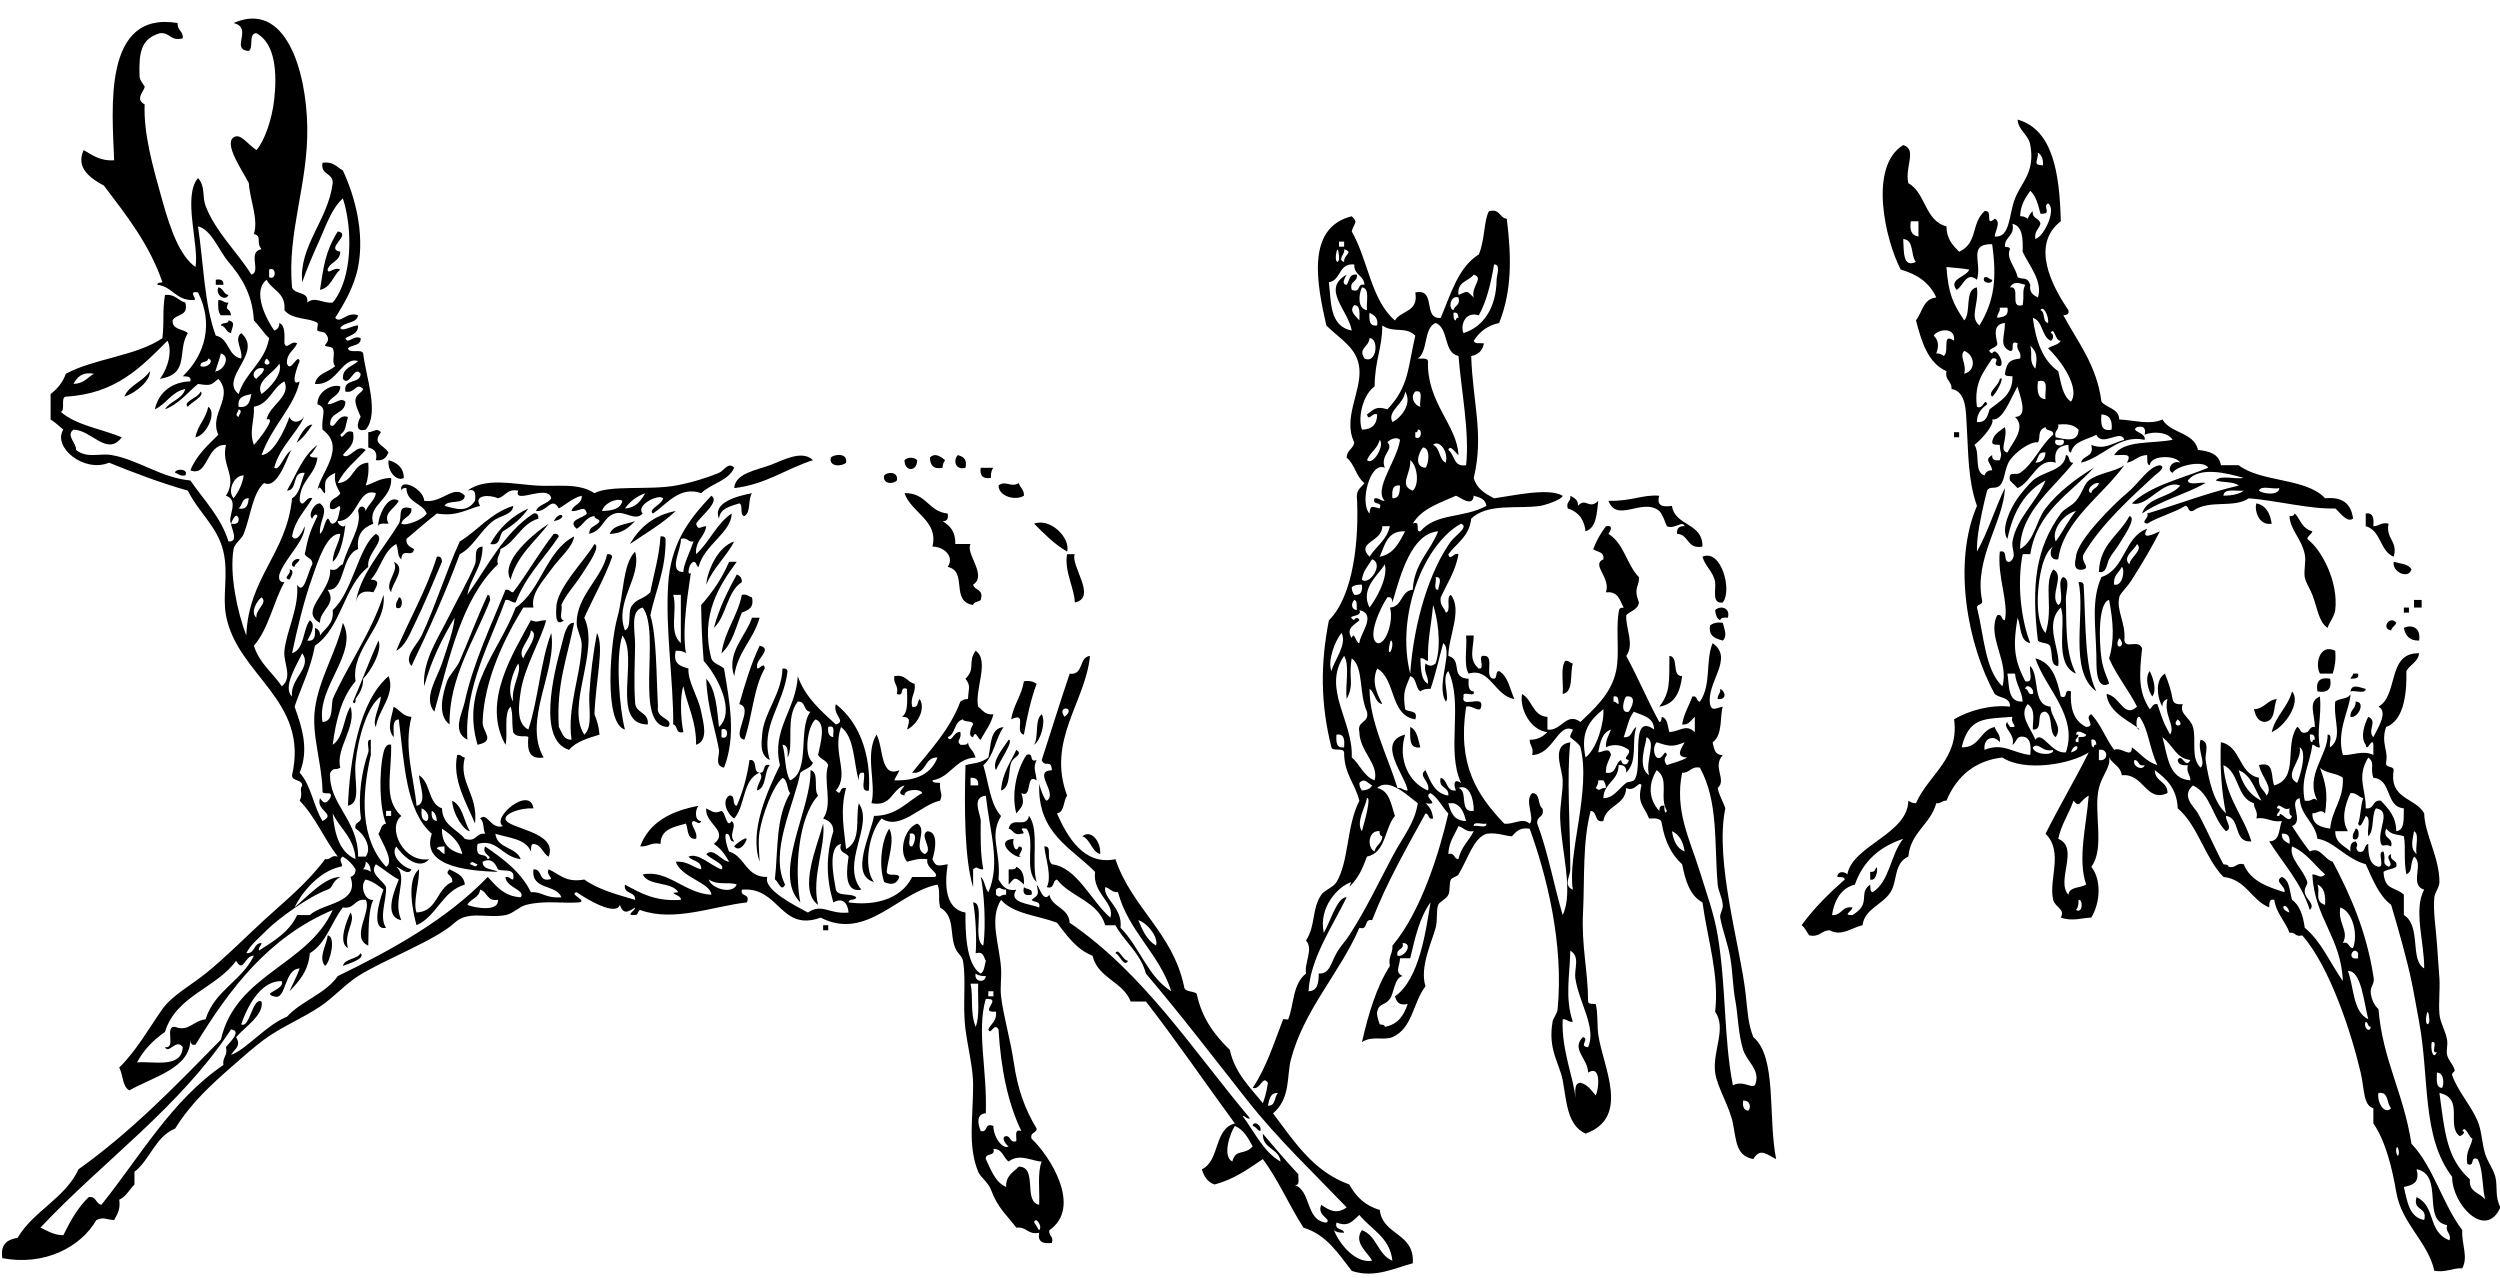 <?xml version="1.0" encoding="UTF-8"?><svg xmlns="http://www.w3.org/2000/svg" xmlns:xlink="http://www.w3.org/1999/xlink" height="199.5" preserveAspectRatio="xMidYMid meet" version="1.0" viewBox="-0.3 -2.9 390.2 199.5" width="390.2" zoomAndPan="magnify"><g id="change1_1"><path d="m52.418,33.222c2.344.422-2.125,2.695.397,3.173-.053,1.533-1.609,1.564-1.983,2.776 .059.885 1-.515 1.983,0-1.167.949-1.411,2.82-3.173,3.173 .592-3.666.748-5.807 2.776-9.122z" fill="inherit" fill-rule="evenodd"/></g><g id="change1_2"><path d="m309.446,40.362c.641-.112.683.375 1.19.396 .158.77-1.806.58-1.19-.396z" fill="inherit" fill-rule="evenodd"/></g><g id="change1_3"><path d="m33.379,40.758c.796-.135 1.241.081 1.19.793h-1.19v-.793z" fill="inherit" fill-rule="evenodd"/></g><g id="change1_4"><path d="m33.776,41.948c.809.117.778,1.073 1.586,1.19-.461,1.061-2.105.036-1.586-1.19z" fill="inherit" fill-rule="evenodd"/></g><g id="change1_5"><path d="m33.776,43.932c.711-.05.836.485 1.586.396-.675,1.479.234.628.396,1.983h-1.586c-.456-.468-.448-1.401-.396-2.379z" fill="inherit" fill-rule="evenodd"/></g><g id="change1_6"><path d="m35.362,47.105c1.243.274.517,1.058.396,1.983-.809-.117-.778-1.073-1.586-1.19 .09-.571 1.184-.138 1.19-.793z" fill="inherit" fill-rule="evenodd"/></g><g id="change1_7"><path d="m32.189,60.591c1.42.861-.268,4.495-1.983,4.76 .338-1.91 1.645-2.851 1.983-4.76z" fill="inherit" fill-rule="evenodd"/></g><g id="change1_8"><path d="m59.161,64.557c-1.388,1.812.241,1.818 1.19,3.173-.362.695-.737,1.378-1.983,1.19 .312-1.37-.371-1.745-1.19-1.983v-2.38c.987-.043 1.228-.743 1.983,0z" fill="inherit" fill-rule="evenodd"/></g><g id="change1_9"><path d="m304.687,64.557h.793v.793h-.793v-.793z" fill="inherit" fill-rule="evenodd"/></g><g id="change1_10"><path d="m126.591,68.92c-4.216,1.337-7.321,3.785-12.296,4.363 .157-2.315 3.48-2.807 5.553-3.57 2.028-.746 5.006-2.473 6.743-.793z" fill="inherit" fill-rule="evenodd"/></g><g id="change1_11"><path d="m131.748,69.317c-.604.61-2.72.707-2.38-.793 .604-.61 2.72-.707 2.38.793z" fill="inherit" fill-rule="evenodd"/></g><g id="change1_12"><path d="m147.217,68.92c-.21.319-.414.644-.397,1.19-1.487.297-1.933-.447-1.983-1.586 .834-.871 1.764-.082 2.38.396z" fill="inherit" fill-rule="evenodd"/></g><g id="change1_13"><path d="m149.2,68.127c.819.239 1.502.614 1.19,1.983-1.604.445-1.961-1.217-1.19-1.983z" fill="inherit" fill-rule="evenodd"/></g><g id="change1_14"><path d="m142.854,68.92c-.007,1.849-1.976,1.849-1.983,0 .521-.508 1.462-.508 1.983,0z" fill="inherit" fill-rule="evenodd"/></g><g id="change1_15"><path d="m60.351,68.92c1.312.407 2.339,1.099 2.38,2.777-.998.61-2.605-.913-2.38-2.777z" fill="inherit" fill-rule="evenodd"/></g><g id="change1_16"><path d="m336.815,69.714c1.136.273-.614,1.421-.794,1.586-3.599,3.328-8.446,7.679-11.105,12.296-.555,1.14 1.081,2.015 0,2.38-1.962.437-1.201-1.676-1.19-1.983 .087-2.466 6.007-8.338 7.933-9.916 1.924-1.577 3.359-4.16 5.156-4.363z" fill="inherit" fill-rule="evenodd"/></g><g id="change1_17"><path d="m152.771,70.11h1.983c-.308.353-.426.896-.396,1.587-1.243.184-1.772-.345-1.587-1.587z" fill="inherit" fill-rule="evenodd"/></g><g id="change1_18"><path d="m27.033,70.904c-.126-.7 2.222-.708 1.586.396-.829.168-1.05-.272-1.586-.396z" fill="inherit" fill-rule="evenodd"/></g><g id="change1_19"><path d="m139.681,72.094c-.592.629-2.261.58-1.983-.793 .592-.63 2.261-.581 1.983.793z" fill="inherit" fill-rule="evenodd"/></g><g id="change1_20"><path d="m158.72,72.49c.17.755.855.997.793,1.983-1.311.819-3.93.127-3.966-1.587 1.106-.903 1.959.401 3.173-.396z" fill="inherit" fill-rule="evenodd"/></g><g id="change1_21"><path d="m117.072,74.077c-.669.917-.13,3.042-1.19,3.569-.824-.102-.108-1.742-.793-1.983-1.38.471-2.976.726-3.173,2.38-1.045-2.507 2.818-3.521 5.156-3.966z" fill="inherit" fill-rule="evenodd"/></g><g id="change1_22"><path d="m140.871,74.077c3.42-.115 3.714,2.896 6.743,3.173 .135.796-.081,1.241-.793,1.19 1.147.704 2.052,1.651 1.983,3.57h2.38c-.872,1.398 2.68,4.912.396,6.347 .245.945 1.729.651 1.19,2.38-.32.341-1.087.235-1.19.793-3.611-.576-.766-5.254-3.966-5.95 1.135-1.627-.629-3.173-2.38-3.173 .991-4.064-3.24-5.185-4.363-8.33z" fill="inherit" fill-rule="evenodd"/></g><g id="change1_23"><path d="m110.726,74.474c1.425.866-1.625,3.138-2.38,4.363 .345,1.153.594.446 1.586.396-.262,1.721-1.756,2.21-1.586,4.363 2.091-1.875 3.175-4.759 5.553-6.347 .003,2.916-4.327,4.925-5.156,8.33-.431-.098-.269-.789-.793-.793-.533.261-.739.848-.793,1.586 .075.45.398.22.396,0-.271,2.204-1.499,8.585-.793,12.693-.353-.308-.896-.427-1.586-.397-.5,2.086.761,2.412 1.983,2.777-.155,2.008 1.572,4.478 1.983,6.743 .283,1.556 1.249,4.496-.793,5.156 .041-3.743-1.355-6.049-1.983-9.122-.503,1.202-.486,4.84 0,7.14-1.273.348-.822-1.029-1.586-1.19 .045-6.776-1.241-14.778-.793-21.815 .396-6.268 2.993-9.934 6.741-13.883zm-4.364,11.899c-.034-1.026 1.04-3.129 1.587-4.76-.956.162-.862-.725-1.983-.396 .173,1.437-2.092,5.178.396,5.156zm-.396,11.106v-7.536h-1.19c.719,2.437-.781,5.788 1.19,7.536z" fill="inherit" fill-rule="evenodd"/></g><g id="change1_24"><path d="m244.793,74.474c.58.345 1.257.594 1.189,1.586 1.231-1.41 1.734.686 3.174-.793-.236,2.012-.275,4.221-1.983,4.76-.179-1.534-.811-2.915-2.776-3.57-.329-1.121.558-1.028.396-1.983z" fill="inherit" fill-rule="evenodd"/></g><g id="change1_25"><path d="m61.938,75.267c-.633,1.258-2.504,1.889-1.586,3.57-.628.033-1.513-.191-1.586.396-.25-.88 1.269-5.206 3.172-3.966z" fill="inherit" fill-rule="evenodd"/></g><g id="change1_26"><path d="m351.888,75.664c1.511.341 2.147,1.555 2.38,3.173-2.137.385-2.737-2.325-2.38-3.173z" fill="inherit" fill-rule="evenodd"/></g><g id="change1_27"><path d="m82.167,76.457c-1.017,1.496-2.4,2.624-3.967,3.57-.656.666-.315,2.329-1.983,1.983 1.357-2.477 3.325-4.344 5.95-5.553z" fill="inherit" fill-rule="evenodd"/></g><g id="change1_28"><path d="m105.17 76.854c-2.102 1.997-4.713 3.484-7.14 5.156 1.501-2.599 3.697-4.501 7.14-5.156z" fill="inherit" fill-rule="evenodd"/></g><g id="change1_29"><path d="m83.753,78.043c-2.77.8-3.501,3.639-5.95,4.76 .009.935-.683,1.168-.396,2.38-5.625,5.349-7.526,14.422-9.917,23.005-1.79-2.116.402-5.188 1.19-7.536 .904-2.692 1.821-5.264 1.983-7.14-1.942,3.214-3.658,6.654-4.76,10.71-.307-4.029 2.26-7.609 3.966-11.106 1.262-2.586 2.902-5.305 3.967-7.933 .39-.962-.373-2.657 1.19-2.776-.035,3.271-1.858,4.752-2.38,7.536 3.193-4.475 5.69-9.647 10.312-12.693 .677-.146.75.31.795.793z" fill="inherit" fill-rule="evenodd"/></g><g id="change1_30"><path d="m357.838,77.25c.749.487.996,2.32 2.776,2.777-.141.521-.698.624-.794,1.19 2.428,1.859 4.872,6.894 4.363,11.106-.123,1.018-.969,1.942-1.189,2.776-1.373-.885-1.537-2.923-2.38-5.156-.352-.93-1.065-1.941-1.19-2.776-.171-1.149.24-2.435 0-3.57-.527-2.497-2.282-3.772-2.38-5.95 .461.064.706-.088.794-.397z" fill="inherit" fill-rule="evenodd"/></g><g id="change1_31"><path d="m368.943,77.25c1.239-.182 1.269.848 1.19,1.983 .935.009 1.168-.683 2.38-.396-.51,2.372 1.502,2.671.793,5.156-2.174-.867-1.963-4.119-4.363-4.76v-1.983z" fill="inherit" fill-rule="evenodd"/></g><g id="change1_32"><path d="m332.056,77.646c1.199.236-.85,3.152-1.587,4.363-.545.895-1.079,1.404-1.587,2.38-.4.77-.358,2.238-1.586,1.983 .134-4.36 3.219-5.771 4.76-8.726z" fill="inherit" fill-rule="evenodd"/></g><g id="change1_33"><path d="m98.826,78.44c-1.003.98-1.991,1.976-3.967,1.983 .555-1.429 2.51-1.456 3.967-1.983z" fill="inherit" fill-rule="evenodd"/></g><g id="change1_34"><path d="m166.26 83.2c-2.007-1.167-3.573-2.773-5.157-4.363 2.558-0.965 5.712 2.254 5.157 4.363z" fill="inherit" fill-rule="evenodd"/></g><g id="change1_35"><path d="m86.927,80.82c-2.275,3.41-5.188,6.183-6.743,10.313-.711.05-.836-.485-1.586-.396-2.395,6.646-6.42,13.608-5.95,21.815-2.479-1.257-.789-4.125-.397-5.949 1.317-6.135 4.263-12.248 6.347-17.453 .641-.112.683.375 1.19.397 2.23-2.926 4.071-6.241 6.346-9.123 .46-.065.705.087.793.396z" fill="inherit" fill-rule="evenodd"/></g><g id="change1_36"><path d="m102.792,80.82c.461-.064.706.088.793.397 .058,4.817-1.544,7.976-2.38,11.899 .997,3.309.918,9.155 1.19,14.279-.407,1.937 2.638,1.832 1.586,3.173-5.533-.065-1.023-14.688-3.966-18.642-2.034.46-1.155,3.762-1.19,5.95-.054,3.346-.2,5.848 0,8.727-.051,1.901 2.189,1.513 1.983,3.569-5.962.013-1.323-10.576-3.966-13.883-1.126,3.478-.429,11.565.396,14.676-3.36-.936-2.26-13.661-1.19-17.452 1.024-3.629.805-8.312 2.777-10.313 1.133,3.944-3.291,7.771-1.587,12.296 1.193-.526.293-3.145 1.19-3.967 .667-.98 1.592-.843 2.777-1.983 .534-2.904 1.382-5.494 1.587-8.726z" fill="inherit" fill-rule="evenodd"/></g><g id="change1_37"><path d="m114.3 81.613c-1.276 2.426-3.286 4.118-4.363 6.743 0.114-2.007 1.742-5.922 4.363-6.743z" fill="inherit" fill-rule="evenodd"/></g><g id="change1_38"><path d="m92.479,82.01c1.056.381-1.036,3.266-1.983,4.76-1.067,1.684-2.543,3.213-3.173,4.76 .228.697-.479,2.331.396,2.38-1.515,1.256-1.191-1.53-1.19-1.983 .012-3.021 4.703-7.649 5.95-9.917z" fill="inherit" fill-rule="evenodd"/></g><g id="change1_39"><path d="m94.463,83.597c.461-.064.706.087.793.396-1.216,3.411-2.931,6.324-4.363,9.52 2.458,5.158-2.937,13.849 0,18.246 1.354-1.197.661-4.016.793-6.347 .176-3.104.633-6.58 1.19-9.52 1.163,2.201-.175,7.156-.397,12.692 .392.932.696,1.949.793,3.174-1.812.567-3.676,1.083-4.76,2.38-4.923-1.522-2.429-11.771-1.19-16.263 .41-1.485.736-3.67 1.983-3.57-.99,5.225-2.826,9.602-2.38,16.262 .505.816.632,2.012 1.983,1.983-.72-4.958 1.421-9.995 1.587-14.676 .044-1.243-.803-2.436-.793-3.57 .036-4.27 3.961-6.948 4.761-10.707z" fill="inherit" fill-rule="evenodd"/></g><g id="change1_40"><path d="m166.256,83.597h1.19c-.723,1.746 3.595,6.807 0,7.536 .036-1.999-1.706-4.979-1.19-7.536z" fill="inherit" fill-rule="evenodd"/></g><g id="change1_41"><path d="m268.592,91.133c-1.72.265-1.068-1.841-1.19-3.173-.309-1.675-1.543-2.423-1.983-3.966 2.912-1.307 4.695,5.259 3.173,7.139z" fill="inherit" fill-rule="evenodd"/></g><g id="change1_42"><path d="m67.888,83.993c.674-.146.748.31.793.793-1.227,2.922-2.831,6.78-4.363,9.916-.678,1.387-1.396,3.28-2.777,3.966 2.047-4.959 4.676-9.337 6.347-14.675z" fill="inherit" fill-rule="evenodd"/></g><g id="change1_43"><path d="m46.468,84.39c-.14.521-.698.624-.793,1.19-.987-.162-.024-1.538.793-1.19z" fill="inherit" fill-rule="evenodd"/></g><g id="change1_44"><path d="m61.145,84.787c2.169.936-.354,3.452-.396,4.76-1.175-1.419 1.379-3.384.396-4.76z" fill="inherit" fill-rule="evenodd"/></g><g id="change1_45"><path d="m114.692,84.787c-2.652,3.585-5.76,8.303-3.966,15.072 .313.877 1.387.993 1.983,1.587 .89,5.338 1.916,10.557 0,15.469-1.566-.278-.658-1.984-.793-2.776-.521-3.043-1.863-6.791-1.983-11.106 1.507,1.666 1.669,4.678 1.983,7.536 2.685-2.435-.298-8.008-2.38-10.312-.289-3.533-.35-5.564-.397-8.727 1.749-1.954 3.248-4.156 4.363-6.743h1.19zm-2.38,27.368c1.157.583 1.157-1.773 0-1.19v1.19z" fill="inherit" fill-rule="evenodd"/></g><g id="change1_46"><path d="m373.307,84.787c1.03.292 2.33.314 2.776,1.19-.463,1.581-3.072.403-2.776-1.19z" fill="inherit" fill-rule="evenodd"/></g><g id="change1_47"><path d="m44.882,85.977c.987.06.116,1.343 0,1.586-1.188-.261.379-.848 0-1.586z" fill="inherit" fill-rule="evenodd"/></g><g id="change1_48"><path d="m114.692,86.77c.488.173.815.508.793,1.19-2.35,1.484-2.375,5.293-4.363,7.14 .837-3.13 2.169-5.765 3.57-8.33z" fill="inherit" fill-rule="evenodd"/></g><g id="change1_49"><path d="m324.122,87.959c.462-.064.706.088.794.397 .353,6.228.13,12.941 1.982,16.659-4.428-3.202-1.664-12.046-2.776-17.056z" fill="inherit" fill-rule="evenodd"/></g><g id="change1_50"><path d="m75.82,89.943c.386.011.308.485.397.793-2.351,6.111-6.484,12.108-6.347,19.436-2.044-1.494-.976-4.998-.396-6.743 .307-.925 1.509-2.076 1.983-3.173 1.388-3.212 2.878-7.164 4.363-10.313z" fill="inherit" fill-rule="evenodd"/></g><g id="change1_51"><path d="m115.485,89.943c.829-.168 1.05.272 1.586.396 .362,1.685-.647,1.997-1.586,2.38-.927,2.247-1.484,4.863-3.173,6.347 .523-3.576 2.484-5.714 3.173-9.123z" fill="inherit" fill-rule="evenodd"/></g><g id="change1_52"><path d="m61.938,90.339c.7-.126.708,2.222-.396,1.587-.169-.829.271-1.05.396-1.587z" fill="inherit" fill-rule="evenodd"/></g><g id="change1_53"><path d="m376.48 90.736h1.189v1.19h-1.189v-1.19z" fill="inherit" fill-rule="evenodd"/></g><g id="change1_54"><path d="m269.385,93.513c-.562-.034-1.123-.065-1.189.396-.533-.261-.739-.848-.794-1.586 .765-.772 2.428-.415 1.983,1.19z" fill="inherit" fill-rule="evenodd"/></g><g id="change1_55"><path d="m374.894,91.926h.793v.793h-.793v-.793z" fill="inherit" fill-rule="evenodd"/></g><g id="change1_56"><path d="m117.07 93.513h1.19c-0.942 3.421-3.442 5.284-3.966 9.123-1.275-3.66 1.881-6.312 2.776-9.123z" fill="inherit" fill-rule="evenodd"/></g><g id="change1_57"><path d="m84.943,93.909c-.727,2.891-3.413,7.347-3.966,11.106-.292,1.984-.781,4.975 1.19,5.949 1.549-4.664 1.874-10.554 3.57-15.072 .955,5.876-4.501,13.679-1.19,19.436-2.205.354-2.599-1.104-2.38-3.173-.28-.375-1.862.256-2.38-.793-.253-1.999.023-2.727-.397-3.967-1.129.967-.372,4.528-.793,5.949-3.788-6.688 1.283-14.411 3.966-19.436 1.25.446.898.037 2.38.001zm-3.569,5.95c.449-1.211 2.6-3.795 1.19-4.363-.117,1.485-2.194,3.075-1.19,4.363zm-1.587,6.744c-.348-2.342 1.443-4.624.793-5.95-.759,1.235-1.91,4.157-.793,5.95z" fill="inherit" fill-rule="evenodd"/></g><g id="change1_58"><path d="m373.703,94.306c-.14.521-.698.624-.793,1.19-1.657-.266-.184-2.462.793-1.19z" fill="inherit" fill-rule="evenodd"/></g><g id="change1_59"><path d="m268.592,94.306c.192.902.787,2.026 0,2.776-1.131-.323-2.271-.638-1.983-2.38 .459-.332 1.063-.522 1.983-.396z" fill="inherit" fill-rule="evenodd"/></g><g id="change1_60"><path d="m377.273,97.083c-1.499.044-2.133-.776-2.38-1.983 1.237-.575 2.696-.065 2.38,1.983z" fill="inherit" fill-rule="evenodd"/></g><g id="change1_61"><path d="m228.53,96.289h1.189c-.017,1.971-.88,3.79.794,5.157 1.104.179-.312-2.162.793-1.983 1.811-.091-.101,3.539 1.587,3.57 .571-.09.138-1.184.793-1.19 1.408.839 1.679,2.817 2.38,4.363-3.09-.482-3.798-5.006-7.14-3.966-.811-1.304-.213-4.018-.396-5.951z" fill="inherit" fill-rule="evenodd"/></g><g id="change1_62"><path d="m118.262,97.876c2.104.481-.55,2.1-.396,3.173-.122,1.24 1.146-1.008 1.19.397-1.752,3.007-1.94,7.58-3.173,11.106-2.278-.445 1.658-4.934-.793-5.553 .899-3.199 1.857-6.339 3.172-9.123z" fill="inherit" fill-rule="evenodd"/></g><g id="change1_63"><path d="m364.184,98.669c.123,1.445-.062,2.582-.396,3.57h-1.983c-.811-1.317-.131-4.789 2.379-3.57z" fill="inherit" fill-rule="evenodd"/></g><g id="change1_64"><path d="m260.262,99.462c1.544.175.267,3.171 1.983,3.173-.299,2.478-1.149,4.403-3.569,4.76 1.787-2.23 1.536-4.041 1.586-7.933z" fill="inherit" fill-rule="evenodd"/></g><g id="change1_65"><path d="m243.999,100.256c.641-.112.684.375 1.19.396-.493,1.623.193,4.425-1.587,4.76 .162-1.69-.383-4.086.397-5.156z" fill="inherit" fill-rule="evenodd"/></g><g id="change1_66"><path d="m121.832,101.446c.461-.064.706.087.793.396-.61,5.281-4.333,8.659-2.776,13.882-1.678-.795-1.257-2.879-1.19-3.966 .204-3.343 3.062-6.327 3.173-10.312z" fill="inherit" fill-rule="evenodd"/></g><g id="change1_67"><path d="m335.229,101.842c.487.938 1.18,2.985.396,3.966-.604-.821-1.215-2.949-.396-3.966z" fill="inherit" fill-rule="evenodd"/></g><g id="change1_68"><path d="m366.96,102.239h.794c.186.847-.566.756-1.19.793 .075-.321.398-.395.396-.793z" fill="inherit" fill-rule="evenodd"/></g><g id="change1_69"><path d="m139.284,102.636c1.789-.334 1.98.928 3.173,1.19 .212,1.534-.708,1.936-.397,3.57 1.067.273.767-.82 1.19-1.19 1.044,1.72-.596,4.153-1.983,4.76 .256-.966.801-2.04-.793-1.982 1.03-.689.804-2.635.793-4.363-1.284-.49-.303,1.283-1.587.793 .319-1.378-.59-1.526-.396-2.778z" fill="inherit" fill-rule="evenodd"/></g><g id="change1_70"><path d="m363.391,103.032c.281,1.604-.38,2.265-1.983,1.983-.282-1.603.379-2.264 1.983-1.983z" fill="inherit" fill-rule="evenodd"/></g><g id="change1_71"><path d="m159.513,103.429c.92-.126 1.523.064 1.983.397-.894,2.412-1.49,5.121-1.983,7.933-1.604-.34.679-3.709-1.983-2.38 .345-2.299 1.624-3.665 1.983-5.95z" fill="inherit" fill-rule="evenodd"/></g><g id="change1_72"><path d="m368.943,104.619c-.049.876-1.683.168-2.38.396 .23-1.307 1.499-.568 2.38-.396z" fill="inherit" fill-rule="evenodd"/></g><g id="change1_73"><path d="m268.195,104.619c.823.398 1.087,1.754-.397,1.586-.05-.711.486-.836.397-1.586z" fill="inherit" fill-rule="evenodd"/></g><g id="change1_74"><path d="m357.44 105.02c1.486 1.703-1.165 5.552-3.173 6.347 0.609-2.566 2.504-3.843 3.173-6.347z" fill="inherit" fill-rule="evenodd"/></g><g id="change1_75"><path d="m355.061,106.205c-.563,1.287-.166,3.536-1.982,3.57-1.054-.137-1.339-1.041-1.587-1.983 1.657-.061 2.019-1.418 3.569-1.587z" fill="inherit" fill-rule="evenodd"/></g><g id="change1_76"><path d="m367.357,106.603c1.681-.019.358,2.705-.794,2.38-.103-1.163.898-1.219.794-2.38z" fill="inherit" fill-rule="evenodd"/></g><g id="change1_77"><path d="m162.29,108.585c.68,1.096-.14,4.078-1.19,4.76 .763-1.22.05-3.916 1.19-4.76z" fill="inherit" fill-rule="evenodd"/></g><g id="change1_78"><path d="m219.804,110.568c1.119.468 1.207,1.967 1.587,3.174-1.894.307-1.553-1.621-1.587-3.174z" fill="inherit" fill-rule="evenodd"/></g><g id="change1_79"><path d="m71.061,114.932c.641-.111.683.375 1.19.396-1.042,3.897 2.112,5.752 1.587,10.313-1.25-3.079-3.613-6.831-2.777-10.709z" fill="inherit" fill-rule="evenodd"/></g><g id="change1_80"><path d="m126.195,117.312c1.432.287.416,3.022 1.19,3.967-3.1,3.402-3.715,11.627-2.776,16.659-4.506-4.434 1.845-14.798 1.586-20.626z" fill="inherit" fill-rule="evenodd"/></g><g id="change1_81"><path d="m108.742,122.864c-.545.509-.69,2.372.396,2.38-.291.707-.721.058-1.189,0-.84.361.748,1.595.396,2.777-1.458.136-1.199-1.445-1.587-2.38-1.837.542-3.934.825-3.966,3.173-1.495-.305-1.896.483-3.173.396 1.389-3.767 4.777-5.535 9.123-6.346z" fill="inherit" fill-rule="evenodd"/></g><g id="change1_82"><path d="m160.307,124.451c1.678,2.156.314,7.354 1.19,10.312-2.094-1.929-.097-6.496-1.586-8.329-1.738-.289.319.788-.793.793-1.266.34-1.227-.624-1.983-.793 .468-2.064 2.702.082 3.172-1.983z" fill="inherit" fill-rule="evenodd"/></g><g id="change1_83"><path d="m128.178,125.642c.437,3.54-1.868,8.31-.793,12.692-3.215-2.321-.026-9.397.793-12.692z" fill="inherit" fill-rule="evenodd"/></g><g id="change1_84"><path d="m138.491,126.435c.953,1.76-.233,4.781-.396,6.743 .102.823 1.743.108 1.983.793-.423,1.145-1.203,1.315-2.38.793-.888-2.602-.395-6.555.793-8.329z" fill="inherit" fill-rule="evenodd"/></g><g id="change1_85"><path d="m367.357,126.435c.7-.126.707,2.222-.397,1.587-.168-.83.272-1.051.397-1.587z" fill="inherit" fill-rule="evenodd"/></g><g id="change1_86"><path d="m168.636,127.624c1.448-1.163 2.956.996 2.776,2.777-1.394-.457-1.452-2.25-2.776-2.777z" fill="inherit" fill-rule="evenodd"/></g><g id="change1_87"><path d="m158.323,132.384c.922.4 1.279,1.366 1.19,2.777-1.59-1.54-1.516-.846-2.38,0v-2.38c.563.033 1.124.066 1.19-.397z" fill="inherit" fill-rule="evenodd"/></g><g id="change1_88"><path d="m159.513,135.558c.37.423 1.463.123 1.19,1.189-1.031.237-1.427-.159-1.19-1.189z" fill="inherit" fill-rule="evenodd"/></g><g id="change1_89"><path d="m54.401,139.523c.907,1.321-1.077,3.141-.396,5.554-1.621-.867-.149-4.335.396-5.554z" fill="inherit" fill-rule="evenodd"/></g><g id="change1_90"><path d="m128.178,141.507h.793v.794h-.793v-.794z" fill="inherit" fill-rule="evenodd"/></g><g id="change1_91"><path d="m50.832,143.094c1.368.135.409,4.215-.396,4.76-1.144-1.299.316-3.368.396-4.76z" fill="inherit" fill-rule="evenodd"/></g><g id="change1_92"><path d="m195.212,172.843c.161-.988 1.537-.024 1.189.793-.52-.141-.624-.698-1.189-.793z" fill="inherit" fill-rule="evenodd"/></g><g id="change1_93"><path d="m29.413,159.356c.01,4.492-5.881,5.837-9.52,7.933-1.12-.599-.972-2.466-1.586-3.569 2.687-2.617 4.587-6.059 6.743-9.123 1.486-2.112 4.524-3.761 6.743-5.554 3.184-2.571 5.986-5.441 9.123-8.329 3.07-2.826 6.787-5.791 9.52-9.52 .956.162.862-.725 1.983-.396-2.126-2.766-3.528-6.256-5.95-8.727 .592-1.207-.13-1.542.397-2.38-.039-1.02-1.548-.567-1.587-1.587 2.733-11.76-8.598-15.598-10.312-24.988-.568-3.108.41-6.414-.397-9.917-.892-3.874-3.817-6.041-5.553-9.52-4.324-1.229-8.346-2.76-12.296-4.363-3.923,1.641-8.853-2.451-7.14-5.157-.64-.55-1.256-1.124-1.983-1.586v-3.967c1.041-.811 1.903-1.799 2.38-3.173 4.475-2.4 10.991-2.76 15.072-5.553 .314-2.919-.026-4.031.397-6.743 1.615-.161 2.035.874 3.173,1.19 .592,2.179-1.446,1.728-1.983,2.777-.062,1.517 1.62,1.289 2.38,1.983-1.745,2.824.391,6.386-4.363,7.14 1.262-1.607 1.985-4.339 1.19-5.95-4.094,4.104-8.081,8.314-15.866,8.727-.891.167-.011,2.104-.793,2.38 2.393,2.103 6.341,2.649 9.52,3.966-2.27,3.079-4.736-1.158-7.536-1.19-1.261.906.512,2.101.396,3.173 1.759,1.371 3.696.47 5.553.793 4.217.734 7.626,3.521 12.296,3.967 2.091,3.065 4.708,5.605 5.95,9.52 1.687.12.403-2.115.396-2.776 .796.135 1.241-.081 1.19-.793-.396-1.222-1.072.442-1.19.793-.635-1.033 1.399-3.621-.793-4.363 1.888-3.032-.803-4.625 0-7.933-3.148-.171-2.749,5.092-5.553,3.966 .949-2.356 2.71-3.901 4.363-5.553-1.526-3.249 2.524-5.85 0-8.727-1.173,1-1.165,1.116-3.173.793-1.667,1.374-2.956,3.126-5.156,3.966 .801-1.314 2.693-1.538 3.173-3.173-2.188.457-2.939,2.349-4.76,3.173 .668-2.961 3.022-4.303 5.553-4.363 .186-.847-.567-.755-1.19-.793 3.477-3.33 4.85-8.186 2.38-13.089-1.848-.349.268,1.308-.793,1.19-2.701.057-3.174-2.114-5.553-2.38 .011-.386.485-.308.793-.396-2.063-6.002-5.657-10.474-9.123-15.073-1.821-1.024-4.521-2.604-3.173-5.553 1.365.75 2.504,1.727 4.76,1.587-.304-8.04-1.818-23.384 9.916-21.419-.104,1.162.897,1.219.793,2.38-1.967.513-1.949-.96-3.57-.793-2.965.862-3.307,3.062-3.173,6.743 .024.673.792,1.454.793,1.587 .004.626-1.6,1.961 0,2.776-.167,4.589 1.185,9.417 2.776,15.073 1.318,4.684 2.743,8.575 5.157,10.313 .615-3.382-2.05-11.03.396-13.883 1.176,1.271.624,2.879 1.19,4.363 1.537,4.027 5.036,7.292 7.14,10.709 1.594-.448-.685-3.596 1.586-3.967-.946-1.129.162-2.014-1.19-2.38 .735-2.337-.625-5.256-.793-7.933-.978-1.926-3.928-6.105-2.38-7.14 1.07-.715 2.055.958 3.57,1.983 1.269-1.441 2.442-4.839 2.776-7.933 .439-4.07.215-8.659-2.776-10.312-1.315.007-.403,2.242-1.19,2.776-2.998-.202.77-3.574-2.38-4.363 8.1-3.585 11.364,7.392 11.502,16.263 .14,8.918-3.17,16.383-2.38,24.989 .367,1.22 2.661.513 2.38,2.38 1.145-1.028 2.459.179 3.967,0 3.179-3.813 3.1-11.711 1.586-16.262-1.734,1.578-2.555,4.076-3.57,6.346-.969,2.169-2.009,4.491-2.776,6.743-.536-5.694 4.06-9.689 4.76-15.47 .076-1.662-1.947-1.226-1.587-3.173 1.713-.258 2.224.685 3.173,1.19 1.877,4.016 3.418,9.734 2.38,15.073-.599,3.081-2.296,5.918-3.57,7.933 .79,1.019 1.816-1.066 3.57-.396-.233,1.354-2.194.979-2.776,1.983 .211.689 1.911-.432 2.776-.397 .029,1.351-1.167,1.478-1.983,1.983 .365,1.081 1.24-.554 2.38,0 .084,1.274-1.415.965-1.983,1.586 .167.891 2.104.011 2.38.793 .403,3.642 2.579,9.314.396,11.899-2.208.578-.791-2.127-.793-1.983 .003-.164-.993-1.947-.793-2.776 .212-.884.869-.866 1.19-1.586-1.143-1.149-1.241.772-2.777.396-.383-2.102 2.337-1.101 2.38-2.776-1.021-1.415-1.713,2.165-2.777.793-.07-1.789 1.541-1.897 2.38-2.776-2.586-.729-3.263,3.871-6.743,3.57 .323-1.66 2.126-1.84 3.173-2.776-.667-.688.093-1.891-.396-2.777-.16-.289-1.136-.267-1.19-.396-.117-.28 1.094-.789 0-1.983-.204-.222-1.037-.197-1.19-.396-.142-.185.183-1.062 0-1.19-1.208-.841-3.888-.433-5.157-1.983 .27-2.781-1.945-3.079-2.776-4.76-2.294,1.789-.081,6.137 1.19,7.933 .488-.173.814-.507.793-1.19 .917.405.82,1.824.793,3.173 .337,1.164.999-.516 1.983,0-.43,1.157-1.68,1.493-1.586,3.173 .594,1.563 1.655-1.694 1.983-.396-.297.68-1.634,4.219 0,3.173-.844,3.982-4.23,6.787-5.95,11.502 1.765-.093 3.511-3.624 4.363-5.95 .479,1.254 2.139.757 2.38-.396-.56,2.221-3.971,5.017-4.76,8.33 .89.605 1.604-2.347 2.776-2.776-.327-.464-1.971,6.365-4.363,5.156-1.798,1.546-2.086,5.165-3.173,7.933-.346.88-1.429,1.462-1.586,2.38-.668,3.886.574,9.806 1.983,13.486 .359-9.161 6.307-12.732 7.14-21.419 1.259-.725 1.383-2.583 1.983-3.966-2.112-.261-.99,2.712-2.776,2.776 1.459-2.507 2.476-5.457 4.76-7.14-.397.528-.654,1.197-1.19,1.586 .064.465.723.335 1.19.397-.352,2.822-2.776,3.57-2.777,6.743 .595,1.311.97-.824 1.983-.396-1.108,1.933-2.727,3.355-3.173,5.95 .78,1.135 1.692-.921 1.983-1.586 .057,2.31-3.036,4.893-3.966,7.536-.135.796.081,1.241.793,1.19-1.747,3.145-2.476,7.308-4.76,9.917 .829,2.741 2.926,4.213 4.363,6.347 1.767-1.471.193-3.645.396-5.554 .34-3.189 2.312-6.734 1.983-10.312 1.114,1.789 1.667-2.104 2.38-3.173 .068-.994-.888-.963-1.19-1.586 .506-2.388.615-3.152 1.983-5.95-.14-.556-.698-.034-.793.397-.747-.393.197-2.417 1.19-2.38 1.551,1.164-.199,2.689 0,4.76 .661-.529.616-1.764 1.19-2.38 .431.098.269.789.793.793 .961-.229.882-1.498 1.19-2.38-.096-1.023-.683.544-1.587,0-.322-1.645 1.155-1.49 1.587-2.38-.452-.871-1.024-1.621-.793-3.173-2.042.953-1.493,1.686-1.586,3.173-.406.046-.803-1.711-1.19-.397 .287-2.598 4.666-6.693.793-9.52-.247-2.208.894-3.339-.793-3.966-.054-2.038 2.393-3.241 3.57-2.777-.053,1.534-1.609,1.565-1.983,2.777 1.181.021 2.013-1.167 2.776-.397 .006,1.989-2.47,1.497-2.38,3.57 .755.984 1.081-1.801 2.777-1.19-.477,1.696-.259,2.022-1.19,2.777 .362,1.079.737-1.057 1.983-.397 .375,2.094-.878,2.56-1.586,3.57 .957.894 2.204-1.908 3.57-.793-1.516,1.657-3.327,3.019-4.363,5.156 2.55-.095 2.237-3.051 4.76-3.173 .123,1.444-.063,2.581-.396,3.569 1.318-.4 2.244-1.194 3.967-1.189 .214,3.418-3.788,4.184-2.777,7.14-1.533.582-2.642,1.589-2.38,3.966-2.733.949-2.009,6.638-4.76,6.346 1.551,2.263-1.244,3.119-1.19,5.157-3.413-1.813 1.815-4.858 1.586-8.33 1.266.34 1.227-.625 1.983-.793 .804-3.098 3.053-5.911 2.38-8.33 .117-.926 1.073-.926 1.19,0 .384-1.07 1.369-1.54 1.587-2.776-2.858-1-2.796,4.338-5.95,4.363-.121.481 1.146,1.368 1.19.397-.059,1.01-.62,4.924-1.983,5.95 .053-1.798.97-2.732 1.19-4.363-2.132-.191-3.566,4.5-4.363,6.743-1.323,3.721-2.327,7.897-3.173,11.899 1.982-.662 1.647-3.642 2.777-5.157 1.107.753-.073,2.54-.397,3.173 1.239.182 1.268-.848 1.19-1.983 .488.173.815.508.793,1.19 .795-1.188 2.208-1.758 1.983-3.966 3.126-2.825 4.049-9.963 6.743-11.899 1.765.871-1.542,3.099-1.19,5.156-3.843,3.032-4.216,9.535-8.33,12.296-.64,3.59-2.113,6.348-3.173,9.52 1.164,3.237 2.283,6.635.793,10.312 1.784,1.919 2.156,5.249 3.57,7.536 2.256-1.137-1.104-1.563-.396-3.569 .611.898.976.898 1.586,0 .617-1.41-1.347-.239-1.19-1.19-.144-4.553-1.713-8.682-1.19-12.692 .626-4.794 3.387-8.96 4.363-13.486 2.534,4.709-4.133,9.999-3.173,15.469 1.673-.046 1.315-2.123 1.587-3.57 2.489-5.576 5.958-10.172 7.933-16.262 .581,4.784-5.16,8.448-4.363,13.486-2.11,2.386-3.059,5.933-3.57,9.916 1.744-1.165 1.651-4.166 2.776-5.949 1.03,3.104-2.385,6.56-1.586,9.52-.931.515-.888-.202-1.587.793-.295,4.887 4.379,7.266 4.363,13.09h1.19c1.097-1.512-.461-3.756-1.586-4.363-.295-1.221 1.089-.763.793-1.983-.391-3.037.168-7.13 1.189-9.916 .217-.576-.463-2.05.397-1.983v1.19 1.189c-1.493,6.553-1.638,13.104 2.38,17.452 1.384-.726-.65-3.825-1.19-5.156 .398-.527.375-1.476 1.19-1.586-1.042-2.388-1.129-8.017-.397-11.106 .08-.338.386-1.487 1.19-1.19 .084,4.705-1.279,8.481 1.586,11.106-2.297,1.871.37,7.377 4.363,6.743-1.719,1.916-4.237-.637-5.157-1.983-.958,1.373.968,3.25 2.38,3.57-.529,1.128-1.764-.307-2.38-.397 2.009,1.64-.68,5.163.793,8.33-2.85-.555-1.038-4.705-.397-6.347-1.306-.677-2.334-1.632-3.569-2.38-1.106,1.494 1.08,2.438 1.586,3.57 .106,1.969-1.132,4.669 0,6.347-2.324.504-1.147-4.066-.397-5.95-.827-.628-1.616-1.293-2.776-1.587-.944.843-.22,3.371 1.19,3.174-.899,1.713-.714,5.834-.793,7.14-2.851-1.236.599-5.444-.396-7.14-1.81-.224-1.678,1.495-3.57,1.189-1.804,2.295-2.595,5.603-5.156,7.14-.225,2.816-1.702,4.38-3.173,5.95 .516-1.203 1.15-2.288 1.586-3.57-2.459.06-2.068,5.062-3.966,4.363-2.146-.523 1.66-.99 1.19-2.38-2.908-.136-5.122,3.159-6.346,6.743 1.361.7 1.719-4.264 3.173-3.57 .441,2.035-2.605,4-3.966,5.554 .815,1.448-.178,1.781-.793,2.776 2.45-.859 5.417-4.63 8.727-5.95 2.261-2.498 5.98-3.539 7.933-6.346 8.723-4.234 17.039-8.876 23.402-15.47 1.35,1.427 2.529,3.024 5.157,3.173 .838-1.122-2.381-1.569-2.38-3.173 .641-.111.683.375 1.19.396 .426-1.94-1.555-1.153-2.38-1.586-.06-.031-.614-2.104-2.38-1.19-.009,1.331 1.572,1.072 2.38,1.587-3.423-.151-12.228-.46-10.313-5.95-4.089-3.579-4.288-11.05-5.157-17.849-1.134.055-.725,1.654-.793,2.776-1.123-1.333-.35-2.981 0-4.76 .956.498 1.403,1.506 2.776,1.587-1.253,4.896.379,9.429.793,13.882 1.801-.36.358-3.595.396-4.76 1.821,1.088 1.381,4.438 3.57,5.157 .087,2.689 2.34,3.213 3.57,4.76 1.907.584 1.656-.989 3.173-.794-.362-.695-.136-1.979-.793-2.38 1.122-1.095 1.652,1.767 3.57,1.19-1.949-1.236 4.219-6.409 4.76-2.776-2.046-.088-4.325.746-4.363,1.586-.074,1.621 8.284,1.896 6.743,5.95-.974-.48-1.061-1.849-2.38-1.983-.465.064-.334.723-.396,1.189-.777-1.998-3.441-2.111-5.553-2.776 .277,2.367 3.259,2.03 3.967,3.967-2.93-.339-3.679-3.272-6.743-2.38-.421,2.594 1.172,1.108 1.586,2.38 1.079-.362-1.057-.737-.396-1.983 2.822,1.938 5.572,3.947 7.14,7.14 1.787-.132 2.113.972 4.76.793-.793-2.115-4.768-1.049-4.363-4.362 1.406-.084.784,1.86 2.38,1.586 1.022-.096-.544-.683 0-1.586 1.66.72 2.632,2.127 5.553,1.586 2.144,1.559 5.073,2.332 7.933,3.174 .083-1.406-1.861-.784-1.587-2.38 2.388,1.314 4.738,2.666 8.727,2.38 .206-.784-2.338-1.058-.396-1.19-1.05-1.727-4.659-.894-5.553-2.776 3.897-.81 6.532,2.952 10.709,3.173-.098-1.892-4.727-2.673-5.553-5.156 1.854-.136 2.582.856 3.966,1.19 .067-1.39-1.396-1.249-1.983-1.983 1.512-.705 3.549,1.465 5.156,1.983 .732-.759-1.796-1.622-2.38-2.38 1.145-1.118 2.317,1.101 3.57,1.189-.609-1.109-1.344-2.093-2.38-2.776 2.477-2.044-1.491-3.181-1.19-5.553 1.031.506 1.196.87 2.38.396 .639.191.781,2.87 1.586,1.586 .958.76-.573,2.068.397,3.174-.915.121-.441-1.146-1.19-1.19-.486.008.101,2.242.396,2.776 2.533.772 2.581,4.03 5.95,3.967-.64,1.947 4.129,4.362 6.347,5.553 2.196-1.518 3.322.305 6.346,0-.144-1.521-.937-2.392-2.38-1.586-1.113-3.691-1.198-7.282 0-11.106-.003-1.187-.713-1.667-1.586-1.983 1.583-2.239-.066-5.98.793-8.329-.27-.788-1.208-.908-1.586-1.587 .356-1.787 1.331-4.985-.396-5.553-1.199.894-1.968,5.627-.397,6.743-.313.877-1.387.992-1.983,1.586-.926,4.92-4.915,12.35-2.38,17.453-.591,1.307-1.12-.675-1.587-.794 .529-4.956.119-9.668 2.38-13.485-.55-.641-.335-2.045-1.19-2.38-1.609,1.395-3.156,5.938-3.57,8.329-.274,1.586-.062,3.354 0,4.76-1.695-4.822 1.307-11.229 3.173-15.072-1.373-5.512 2.531-8.715 2.776-13.883 1.185,3.311 3.604,5.387 5.95,7.536 1.725-.547-.554-1.456 0-3.173 3.625,2.79 5.493,7.846 5.157,13.485-1.508.318-.504-1.875-.793-2.776-.847-.186-.755.567-.793,1.19-.837-2.865-.637-6.767-2.776-8.33-1.416,4.139 1.426,7.287-.793,9.916 1.043,1.031.312-.641 1.587-.396-.971,3.565-.284,6.515 0,9.52 2.45-1.267 1.435-4.723 1.983-7.14 2.444,3.423-2.954,9.364.397,13.486-2.968.578-2.164-3.797-1.983-5.156-.355-.703-1.61-.506-1.19-1.983-2.167.445-1.086,5.463-.793,7.14 .331,1.123 2.437.472 3.173,1.189-.09.571-1.184.139-1.19.794 3.436.49 8.012-.138 9.916-3.967h3.57c.829-.6-1.522-1.359-1.19-2.776-1.363-.174-2.223.156-3.173.396-1.367-1.641-.368-5.28 1.586-5.949 1.737.896-.815,3.898 1.19,4.76 1.465-.734-.986-2.919.396-3.57 1.835.057 1.182,3.212.793,4.363 .574,1.295.886.998 2.38.793-.504,3.18-.414,6.995 2.776,7.536-.03,2.472-.01,8.162 2.38,9.52 .589-.336.574-1.276.793-1.982-.346-.58-.315-1.536-1.586-1.19 .189-2.24-.023-6.068-.397-7.933 1.954.024-.186,5.829 1.587,6.743 .482-3.247.071-8.803-.396-10.71 .661.529.616,1.764 1.189,2.38 1.963-4.491.233-9.314-.396-15.072-2.326.233-.782,2.927-.793,3.966-.026,2.508-.064,5.098.396,7.537-1.082.035-.798-.661-1.587,0v2.776c-1.374-4.427-1.375-12.549-1.19-19.039 1.276-.37 2.223-.212 3.57-1.19 .455-1.925.209-4.551 2.38-4.76-1.285,1.756-1.504,4.577-3.173,5.95 .851,2.719 1.055,6.085 2.776,7.933-1.917,3.243-.011,5.327-.396,9.916 .581.873 1.051,1.858 2.776,1.587-1.383,2.095 2.177,2.186 3.57,2.776 .273-1.066-.82-.767-1.19-1.189 1.059-.81 1.163-.722.793-2.38 .492.464 1.062,2.862 1.983,1.586 .485,2.027 3.031,1.994 3.173,4.363 11.625,7.943 19.228,19.908 28.162,30.542-.641.112-.683-.375-1.19-.396 1.892,2.472 3.182,5.545 5.95,7.14-.241-2.14-2.846-1.915-2.777-4.363 1.813,2.153 3.648,4.285 5.554,6.347-.091.703.399,1.986-.794,1.586 2.917.785 1.784,5.621 5.157,5.95 .936-.581-1.562-1.051-.794-2.776 1.308.9 2.41,1.513 3.967.396-5.281-5.506-10.7-10.619-15.469-16.659-5.235-6.631-10.391-13.39-15.866-19.833-.868-3.23-3.296-4.9-4.76-7.536h-1.586c-1.111-3.781-5.401-4.382-7.536-7.14-.765.161-.313,1.538-1.587,1.19 .824-1.65-.188-4.451-.396-6.347 1.353-.157.187,1.805 1.19,2.776 3.885.43 6.112,5.726 9.123,8.33 .755-2.35-2.843-3.763-2.38-7.14-3.658-3.747-8.885-5.924-8.727-13.486-.257-1.365.537,2.113 1.19,2.38 1.795-1.225-2.335-4.659.793-4.76-.094-1.851-1.104-.323-1.586-1.587 1.458-4.492 2.858-9.041 4.363-13.486 2.244.261 1.376-2.59 3.173-2.776-.728,7.272-6.798,13.208-3.57,21.816-.636.818-.367,2.542-1.586,2.776 1.605,3.621 4.177,8.156 9.123,7.14 2.572,7.609 8.921,11.439 10.709,19.832 .041,1.018 1.478.638 1.983,1.19 .802,3.826 2.802,6.453 5.156,8.727 .813,3.682 3.164,5.827 5.156,8.329 .189-.448.601-1.701.794-3.173-.84-1.317-1.152,1.19-2.38.793 2.133-3.172 3.317-6.983 4.76-10.709 .034-.09.758.089.793,0 .931-2.366.664-5.495 2.776-7.141-.282-1.754 1.199-3.802 0-5.156 1.534-2.366.868-4.892 2.38-7.14 .493-.732 1.886-1.147 2.38-1.983 1.981-3.347 1.526-8.735 3.57-12.692-.647-2.658-2.401-4.21-2.38-7.536-.103-.824-1.743-.108-1.983-.793-1.735-6.936-1.711-13.082-.396-19.833 3.859-3.821 4.752-12.683 4.363-19.436 .044-1.014.727-1.388 1.189-1.983-1.292-.956-1.523-2.972-2.776-3.966 .006-1.184 1.031-1.349 1.189-2.38-1.854-3.738 1.112-7.878.794-11.503-.284-3.228-2.876-4.51-5.156-6.743-1.396-6.231-3.321-15.246 3.966-17.056 1.115,1.075.313.987 0,2.38 2.524,4.351 3.014,10.737 6.743,13.883 .923-1.589 3.735-1.29 3.173-4.363 3.375-.73 1.073,4.216 3.967,3.966 1.583-3.706 2.703-7.875 5.95-9.916 .973-2.268.757-5.273 1.586-6.743 1.765-.442 1.596,1.049 2.777,1.19 .776,6.213.77,11.315-1.19,16.263-1.856.391-3.095,1.4-3.967,2.776 .123.539.993.329 1.587.397-.203,1.119-.864,1.78-1.983,1.983 .246,7.389 2.025,12.206.396,19.04 .451,1.665 1.793,2.438 3.174,3.173 2.974-.421 8.562-1.704 10.709-.396-.171.637-2.838,1.485-3.569,1.586-3.559.492-8.165-.474-10.71,1.983-.276,2.765-2.274,3.807-3.569,5.553 .261,1.188.848-.379 1.586,0-.481,2.691-1.787,4.558-2.776,6.743-.19,1.248.565,1.551.793,2.38 .942-.248-.062-2.441.794-2.776 1.837,2.34-.38,6.496-.396,9.52 2.301.617.183,3.434 3.173,3.57-.059.983-.074,1.925.793,1.983 .284,1.077-1.87-.284-1.586.793-.488,1.811 2.681-.037 2.776,1.19 .013,1.812-1.392.021-2.38.396-1.411,9.151 1.752,13.829 5.949,18.246 1.508.178 2.822-1.028 3.967,0 .884-.761-.896-3.656.396-4.76 1.334-.013.808,1.836 1.587,2.38 .424,1.481-.985,1.13-.793,2.38 1.659,4.422 2.585,9.578 3.966,14.279 1.722-3.641-.182-9.876-.396-15.073-.078-1.896.428-3.954.396-5.949-.027-1.806-1.92-5.521 1.19-5.95-.583,5.111-.031,12.639 0,19.833 .004,1.032-1.158,2.514.396,3.173-.895-5.388 2.878-15.522 1.189-22.212-.145-.574-1.535-1.464-1.586-1.587-.129-.313.487-1.147.396-1.19-2.358-1.104-3.021,3.883-6.347,3.967 .287-1.212-.405-1.445-.396-2.38 1.333.011 2.099-.546 2.776-1.189-2.765-.339-4.362-3.749-3.967-5.95 1.639.874 1.618,3.406 3.967,3.57v1.982c2.163.3 2.962-2.84 5.156-1.189 1.984-1.957 4.759-4.248 5.554-7.933 .591-2.738-.048-6.192.396-9.123 .097-.638.123-.776.793-.793-.604-1.115-.829-2.609-2.776-2.38 .827-2.294-2.355-4.321-.396-5.157 .186-1.243-.997-1.118-1.587-1.586 .506-1.345 1.185-2.518 1.983-3.57 1.319-.273.64.82.396,1.19 2.417,1.417 2.853,4.816 4.76,6.743 .09,1.548-.912,1.518 0,3.966-.162,1.16-1.357,1.287-1.983,1.983-.085,2.167 1.323,4.53 0,6.346 1.816,3.34 3.344,6.969 5.157,10.313 .386-.011.308-.485.396-.793 .961.229.882,1.497 1.189,2.38 1.825-.18 2.575-1.308 3.967,0v-2.38c-.615.442-.826,1.289-1.983,1.189 .271-1.713 1.071-2.895 1.587-4.363 .879-.218.564.758 1.189.794 1.835-2.669.825-6.356 1.983-9.124 3.42,2.361-1.005,6.115-.396,9.52 .274,1.243 1.058.517 1.983.396-.479,1.328.057,4.407-1.587,5.553 .224.966.34,2.04 1.587,1.983-1.7,1.948.689,3.805-.794,5.156 .241,1.214.843,2.066 1.19,3.174-1.712,8.182 2.352,21.552 3.173,28.955 .307,2.763.358,4.59 1.19,6.743 3.74,3.111 2.259,12.433 3.569,19.039-1.506-.725-2.473-1.828-3.569,0-2.641-.534-2.607-2.576-3.174-5.554-.49-2.579-2.485-5.722-2.776-7.933-.444-3.378 1.829-6.889 0-9.52 .647-5.729-1.122-10.975-1.983-17.056-1.974-1.067-2.666-3.416-3.173-5.95-1.673-1.5-2.713-3.634-3.173-6.346-.059-.867-1-.853-1.983-.794-.801-2.008-1.912-2.358-1.19-5.156-.336-.936-.977,1.093-2.38.396-.122,2.787-3.184,2.634-3.569,5.156-1.488.299-.865-1.515-1.983-1.586-1.277,4.879-.928,10.506-1.189,15.865-.261,5.312.771,9.042.793,13.883 .063.465.723.335 1.189.397 .371,1.449.198,3.374.397,4.76 .725,5.051 5.093,12.907-1.983,15.469-2.894-1.339-2.937-4.964-3.57-8.329-.503-2.673-2.327-4.745-1.586-9.123 .113-.671.716-1.18.793-1.983 .984-10.306-1.746-20.954-4.363-28.162-1.576-.254-2.141.504-2.776,1.189-1.343-.111-2.278-.631-3.967-.396-1.991.656-2.835,3.768-4.363,6.347-.188.317-1.028.484-1.189.793-.298.572-.081,1.705-.396,2.38-.321.685-1.39,1.065-1.587,1.587-.34.897-.061,2.28-.396,3.57-.542,2.078-2.535,6.144-1.587,9.122-1.969,2.547-1.998,6.575-5.156,7.934-1.351.581-3.224-.281-4.76.793 1.01-4.411 2.242-8.6 4.363-11.899-.305-1.495.483-1.896.396-3.173 4.486-5.281 7.351-14.659 8.727-20.626-.981-1.002-1.561-2.406-2.777-3.173-1.398.512 1.836,1.923-.793,1.586 .68.511 1.076,1.304 1.19,2.38-.88.219-.565-.757-1.19-.793-2.941,5.389-6.003,10.656-8.329,16.659-1.355-.298-.504,1.611-1.983,1.19-3.094,7.119-8.687,12.8-10.71,20.625-.634,2.454-.019,6.044-2.776,8.33 3.304,4.364 6.262,9.075 11.899,11.105 1.035,1.874 2.487,3.33 4.76,3.967 .461,4.035 5.475,3.517 5.156,8.33-2.824.739-5.975,2.386-9.52,1.189-2.098-2.662-3.888-5.631-7.536-6.743-2.227-3.458-3.923-7.448-6.347-10.709-2.284,1.55-4.502,3.166-7.536,3.966-1.088-.366-1.658-1.25-1.983-2.38 2.828-1.271 1.856-6.34 5.156-7.14-4.64-6.334-9.089-12.858-13.883-19.039h-2.38c-1.218-3.145-5.117-3.609-5.95-7.14-2.553-1.017-3.991-3.148-5.553-5.156-2.963-1.136-6.842-1.355-8.727-3.569-1.909,2.942-.236,7.016 0,10.709 .088,1.384-.167,2.942 0,4.363 .362,3.078 1.446,6.627 1.983,10.312 .607,4.162 1.736,7.295 3.57,10.313-.005.788-1.083.504-.793,1.586 2.89,2.705 7.953,10.707 2.776,14.279-.162.956.725.862.397,1.983-1.356.166-2.26-.119-1.983-1.586-1.82.365-1.917-.993-3.57-.794-1.708-2.256-2.85-2.999-3.966-5.949-.43-1.137-1.644-1.946-1.983-2.776-1.656-4.046-.803-8.314-.793-13.486 .005-2.702-.795-5.699-1.19-8.727-.492-3.78.142-7.692-.396-10.709-.145-.813-.747-.972-1.19-1.983-.934-2.134.015-4.961-2.38-6.347-.372-1.8.095-2.376-.396-3.569-6.17,1.176-11.043,8.846-18.246,5.156-6.343,2.285-6.41-4.894-12.296-4.363-.297,1.222 1.368.483.793,1.983-5.243.581-11.376,3.119-16.66,1.189-.431.099-.269.789-.793.794-1.673.067.007-.609 0-1.19-1.137.727-1.839,1.142-2.38-.396-.638,1.81-5.215-.91-6.743-1.983-1.351.269 1.748,1.318.396,1.587-2.854.188-5.481-.345-8.33.396-1.067.277-1.99,1.365-3.173,1.587-2.913.545-5.824-.761-7.933,1.189-2.973,2.749-11.118,5.801-15.073,8.33-2.066,1.321-3.789,3.314-5.95,4.76-2.823,1.888-6.019,3.153-8.726,5.156-1.614,1.193-3.246,2.642-4.76,3.967-3.521,3.079-6.6,5.87-9.123,9.916-3.096,1.267-3.888,4.839-6.346,6.743v1.982c-.799.789-1.297,1.877-2.38,2.38 .23,1.553-.341,2.304-.793,3.174-1.451-.087-1.521-.545-2.776,0-2.437,4.22-8.082,7.194-14.676,5.949-.338-2.189.785-2.917 2.38-3.173 2.499-4.244 7.375-6.111 9.52-10.71 8.268-5.879 15.208-13.086 22.212-20.229 2.325-10.235 13.565-11.556 17.453-20.229-9.955,4.192-16.061,12.234-21.419,21.022-.678.142-.751-.314-.796-.798zm2.379-3.172c1.364-4.454 5.654-5.981 7.536-9.917-1.493-.054-1.601,2.826-2.776.794-3.112,4.292-9.373,5.435-11.106,11.105-1.792,1.249-3.308,2.774-4.363,4.76 2.416-.26 6.963,1.032 7.14-2.38-1.014-1.465-2.167,1.179-2.776,0 1.854.269-.176-3.349 1.586-3.173 2.097.815 2.73-.903 4.759-1.189zm123.358-20.23v.793c.788.661.504-.035 1.586,0v-.793c-1.082.036-.798-.661-1.586,0zm19.436,5.95c2.98,2.969 4.251,7.648 7.933,9.916-1.949-5.984-6.624-9.243-8.33-15.47-.987.062-1.228-.623-1.983-.793-.375,1.805 2.774,3.23 2.38,6.347zm-138.43-67.034c.747-.972 1.345-2.092 1.586-3.57-1.509-.037-2.625,2.376-1.586,3.57zm3.57-18.642c.396-.53 1.072-.779 1.19-1.586-1.226-.519-2.251,1.125-1.19,1.586zm1.982-6.347c-.887-.832-1.529-1.909-2.38-2.776-.234-4.242-2.125-6.97-3.966-9.123-1.479-1.729-2.669-5.077-4.76-5.553 .875,5.735.979,12.242 2.776,17.056 2.109.403 1.83,3.194 3.967,3.57 .3-1.385-1.201-2.995 0-3.967 3.537,3.079-3.507,7.019-.397,9.52 1.052-3.445 4.083-4.909 4.76-8.727zm166.989-14.279h.794v-.793h-.794v.793zm0,1.983c.064-.276-.138-2.309-.396-1.19-.349,1.51.213,1.987.396,1.19zm.794.397c-.109-1.163 1.589-1.473 0-1.983 .238.706-1.163,1.647 0,1.983zm1.19,4.363c1.5.574.762-1.09 1.983-.793-.079-1.507-1.668-1.505-1.587-3.173-2.505-.257-2.02,2.476-3.966,2.777 .372,2.926.033,6.865 3.569,7.536-.578-3.265-4.797-6.457-.793-8.726-.116.243-.986,1.527 0,1.586 .469-.589.343-1.772 1.587-1.586 .192,1.248-1.217.897-.793,2.379zm19.833,3.967c-2.345-.706-2.885,1.884-2.38,2.776 3.157-1.001 5.109-4.018 5.156-8.33 .007-.651.697-2.449-.396-2.38-.495,2.944-1.151,5.726-2.38,7.934zm-188.806-5.95c1.157.583 1.157-1.773 0-1.19v1.19zm185.632,2.776c1.612-.716 1.221-.675 2.38.397-.483-1.71 1.676-3.052 0-3.57-.8,1.051-2.635,1.067-2.38,3.173zm-14.279,2.38c-.171-1.283.522-3.431-.793-3.57-.548,1.212-.681,3.312.793,3.57zm13.486,0c.169-.756 1.133-.718.793-1.983-1.179-.473-1.703,1.672-.793,1.983zm-14.676,1.587c-.006-1.052.22-2.335-.794-2.38-.903.898.27,1.744.794,2.38zm2.776.793c.188-1.246-.495-1.621-1.19-1.983-.078,1.136-.049,2.165 1.19,1.983zm12.296-.793c.022-.242.06-.47.396-.397-.045-.484-.118-.939-.793-.793 .063.467-.067,1.126.397,1.19zm1.587,22.609c.564-5.088-.759-11.649-1.19-17.056-2.409-.499-1.46-4.357-3.569-5.156-1.941.836-1.129,4.424-2.776,5.553 .593.067 1.464-.142 1.586.396-.232,6.465 4.539,9.98 4.76,14.676-.379-.207-1.316-1.779-1.586-.793 1.028.689.727,2.708 2.775,2.38zm-14.279-12.297c-1.638,1.085-2.716,4.582-1.983,6.743 1.566-.02 2.36-.813 2.38-2.38-.739-.379-1.326,1.188-1.587,0 1.146-.829 1.435-1.337 3.174-.793 3.372-3.502 3.195-6.49 4.362-11.502-1.543-1.518-3.349-.333-5.156-1.587 .029,3.478-1.155,5.331-1.19,9.519zm-1.587-4.362c1.953.932 2.287-3.215.793-3.173-.158,1.507-1.823,1.505-.793,3.173zm-179.285,1.983c1.185-.041 2.418-2.309.793-2.776-.146.774-1.297,3.894-.793,2.776zm-2.38-.793c1.006.42 2.261-.835 1.19-1.19-.044.749-1.311.275-1.19,1.19zm10.313-1.19c-1.205,1.336 1.466,1.202 0,0zm-.793,5.552c1.321-.936 3.383-3.216 2.777-4.76-.797,1.461-3.861,2.739-2.777,4.76zm-29.352-1.586c1.558-.028 2.188-.984 3.173-1.586-1.891-.306-2.613.56-3.173,1.586zm30.145,5.553c.423-2.229 3.848-3.547 2.776-5.95-1.914.995-2.303,3.514-4.76,3.966 .128,2.278-.818,3.743 0,5.95 .774-.778 3.687-4.536 1.984-3.966zm175.715.397c1.346-.648 3.165-2.902 1.983-4.76-.128,1.976-2.891,3.025-1.983,4.76zm4.364-2.38c-.24-.817.64-2.755-.794-2.38-.852.846-.147,2.161.794,2.38zm-184.442,0c1.563.241 1.757-.887 1.983-1.983-1.096.226-2.224.42-1.983,1.983zm0,1.586c.057-.468.707-.899 0-1.19-.057.469-.706.9 0,1.19zm183.648,2.38v.793c.977.617 1.167-1.347.397-1.19-.022.243-.059.47-.397.397zm-4.76,10.71c-1.819-1.795 1.92-6.257 2.38-9.52-.469-.504-1.498-.168-1.982.397 1.157,1.056-1.193,1.958-.397,3.966-2.335-1.068-3.962,5.578-2.38,7.14 .049-1.469.578-.998 1.587-.793 .49-1.284-1.283-.303-.793-1.587 .749-.089.874.447 1.585.397zm-2.776-6.347c.978.893 2.796-2.328 1.983-3.173-.322,1.397-1.509,1.929-1.983,3.173zm12.295.397c.45-1.792-1.061-3.672-1.982-2.777 1.132.455.892,2.282 1.982,2.777zm-3.172.793c.533-.58.812-3.142-.396-3.173-.7.84-1.433,3.042.396,3.173zm-1.984,3.57c1.051-.896.771-3.899-.396-4.76 .199,2.029-1.864,3.927.396,4.76zm-3.173,1.19c1.115.058 1.144-.971 1.189-1.983-1.238-.181-1.267.847-1.189,1.983zm9.916-.396c-2.559,1.144-5.377,2.027-6.743,4.363 1.41-.617.239,1.347 1.19,1.19 2.479-2.903 6.649-1.989 10.312-3.967-.137-1.053-1.041-1.338-1.983-1.586-.157,1.92-2.199.165-2.776,0zm-189.994,1.983c1.33.272 1.45-.666 1.587-1.587-1.12-.061-.994,1.122-1.587,1.587zm183.251,12.692c.235-4.127 2.738-5.988 3.967-9.123-4.149.374-5.826,6.581-7.14,11.106-.045-.484-.119-.939-.793-.793-1.16,1.722-3.199,6.229-1.587,7.14 1.41.36 2.63-3.695 1.983-5.553 2.011-.106 1.637-2.595 3.57-2.777zm-.396,13.09c.579-8.288 3.121-16.176 6.347-20.625 .688-.949 2.896-2.293 1.586-2.776-5.813,3.179-10.212,14.34-7.933,23.401zm-6.347-18.246c1.014-1.631 2.7-2.589 3.174-4.76h-1.19c.082,2.442-4.232,2.482-1.984,4.76zm1.587,0c2.23-.414 3.044-2.245 3.967-3.966-2.779-.134-3.153,2.136-3.967,3.966zm-2.776,3.57c1.053,1.061 3.547-2.452 1.587-3.173-.585,1.002-1.402,1.772-1.587,3.173zm1.189,4.363c1.193-1.59 2.908-4.752 2.38-6.743-1.041,1.741-3.886,3.774-2.38,6.743zm10.71-2.777c.048-.587.797-2.05-.396-1.983 .216.577-.464,2.05.396,1.983zm-13.486-.396c-.017.546.188.871.396,1.19 1.046.12 1.302-.549 1.19-1.586-.691-.03-1.233.088-1.586.396zm-170.955,4.76c-.195-1.279 1.851-2.344.793-3.173-.652.431-1.835,2.36-.793,3.173zm171.749-1.19c-.068-.593.142-1.464-.397-1.586-.516.526-.523,1.475.397,1.586zm11.105,7.933c-.507-.022-.549-.509-1.189-.397 .087,1.632.062,3.375 1.189,3.967 .088-1.277-.701-1.678-.396-3.173 .587.459 1,.459 1.587,0 1.028-3.03.208-7.471-.396-9.123-.242,2.932-.89,5.458-.795,8.726zm-11.503-6.347c.005-.4.695-.499.794,0-.53.607-2.264,1.203-1.19,2.777 .397-1.224.654.86 1.19.793 .08-1.485 2.801-4.472 0-5.156 .621,1.207-2.423.673-.794,1.586zm-3.569,7.933c.484-1.772 2.473-4.126 1.587-5.95-1.041,1.216-2.218,4.382-1.587,5.95zm9.519-4.363c.007.208-.155-1.027-.396,0-.54,2.294.442,1.426.396,0zm.793,22.609c.75-.089.875.447 1.587.396-.367-2.39-4.98-7.535-.396-8.726-1.208,4.01.685,7.569 3.569,8.726 .448-1.404-1.667-2.257-.396-3.173 .792,1.72 1.396,3.628 3.57,3.967 .151-1.474-1.607-1.037-1.19-2.776 1.159.295.768,2.141 2.38,1.982-.453-1.068-.233-1.906.793-1.189-2.36-5.168.417-12.254-1.982-17.453-1.144,1.019.299,4.253-.397,4.76-1.603-2.562 1.233-7.799-.396-9.124-.673,2.368-1.195,4.886-1.983,7.14-.69-.03-1.233.088-1.586.396-.804-.519-.545-2.1-1.587-2.38-.788,2.051-1.184,2.385-.793,5.156 .501.557 2.093.022 1.586,1.587-4.012-.615-2.984-6.271-5.949-7.933-.994,2.282.168,4.238.793,5.553-1.198-.257-1.106-1.802-1.983-2.38-.027,5.075 2.865,10.603 4.36,15.471zm-12.296,28.955c1.712.097 1.836-1.501 2.776-3.173 .614-1.092 1.386-1.847 1.983-2.776 2.734-4.252 4.435-7.956 6.743-12.296 1.774-3.336 3.447-5.141 3.967-8.33-1.563-1.133-4.456-4.086-6.347-2.38 1.957.424 2.17,2.59 2.776,4.363-1.644,1.927-1.394,5.746-4.363,6.347-.757,2.034-1.323,3.299-2.776,4.76 .149-.15.184-.732.396-.794-2.11.607-5.229,3.978-4.363,7.934 1.045-1.738 2.063-5.597 3.57-5.554-2.167,4.461-5.706,9.609-5.95,14.677 1.411-.047 1.598-1.313 1.588-2.778zm9.916-21.419c-.309-.087-.461-.332-.396-.793-1.801-.216-2.048,2.56-.793,3.173 .158-1.031 1.184-1.196 1.189-2.38zm-170.162-21.815c-.358-2.791 3.228-4.547 1.587-6.743-.755,1.685-3.141,5.317-1.587,6.743zm165.403,9.519c1.314,1.066 1.827,2.934 3.57,3.57 .714-2.519-2.319-4.493-2.38-7.536-.401-1.855 1.591-1.318 1.189-3.174-1.291-2.815-.497-6.989-2.38-8.33-.554,3.101.465,3.951-.793,6.346-.259-2.121.521-5.28-.396-6.743-3.501,5.144 1.453,10.206 1.19,15.867zm40.855-8.725c.397-.002.472.32.793.396-.038-.624.053-1.376-.793-1.19v.794zm2.38,1.585c.504-.706 1.352-2.615-.397-2.38-.325.289-1.064,2.746.397,2.38zm-131.291,7.14c.058-.983.074-1.925-.793-1.983 .516,1.732.338,4.157 1.19,5.554 3.216-1.412 1.184-8.072 3.173-10.71-1.143-.047-.688-1.691-1.983-1.586-2.009,2.557-.542,6.958-1.587,8.725zm43.235-6.346c2.001-1.597-1.383-1.858 0,0zm81.313,6.346c1.787-1.391 2.948-5.507 2.776-7.536-2.204,1.804-3.605,3.555-2.776,7.536zm6.346,2.38c.072-.865-.324-1.262-1.189-1.189-.004,2.508-2.307,2.718-2.38,5.156 1.56.056 2.41-1.517 3.569-2.38 .28-.209.933-.148 1.19-.396 1.615-1.554-.842-10.801 3.173-7.934-.052-1.932-1.791-2.175-3.173-2.776-.834,1.018-1.068,2.635-1.587,3.967 1.357.167 1.192-1.188 1.983-1.587-.799,2.321.281,5.244-1.586,7.139zm-.793-1.983c.117.926 1.073.926 1.19,0-1.188-.261.379-.848 0-1.586-.941-.726-2.295-1.035-3.57-.396-.04-1.23.485-1.896.793-2.777-1.371.479-1.702,1.999-1.982,3.57 .925-.12 1.709-.847 1.982.396-.308.882-.833,1.547-.793,2.776 1.756.301 1.363-1.545 2.38-1.983zm-2.777,3.173h-.793c.017.546-.188.871-.397,1.189 .788.661.505-.035 1.587,0 .017-.545-.187-.87-.397-1.189zm-120.184-6.743c-.09-.703.4-1.986-.793-1.587-.112.905.095,1.492.793,1.587zm79.726,1.587c.078-1.137.049-2.165-1.19-1.983-.078,1.136-.049,2.164 1.19,1.983zm47.598,4.362c-.64-2.3 1.226-5.17-.396-5.949-.09,1.191-1.522,4.659.396,5.949zm1.189-2.776c.993.523 1.242-1.568 1.587-.396-.459.587-.459,1 0,1.587 1.073-.382 2.268-.642 3.173-1.19-2.031-.047-.796-1.569-.396-2.38-1.926.806-2.479.628-4.363,0-.543.507-.543,1.872-.001,2.379zm3.967,2.38c-1.204,5.929 1.185,10.323 2.776,15.47 1.021,3.299 2.203,6.497 2.776,9.916 1.343,8 .941,16.268 2.38,23.402 1.758-.941 3.277.957 3.57-.396 .593-2.113-1.407-3.333-1.983-5.156-.754-2.387-.833-5.693-1.189-7.537-.419-2.164-.436-4.587-.794-6.742-.374-2.253-1.231-4.294-1.586-6.347-.104-.6.451-1.217.396-1.983-.078-1.097-.708-2.185-.794-3.173-.564-6.513.145-12.893-2.776-18.246-1.45-.262-1.521.857-2.776.792zm-2.38,5.95c-1.257-2.148.482-4.921-1.587-6.347-1.347,2.163-1.277,4.521.397,6.347 .045-.484.118-.939.793-.794-.03.556.09,1.518.397.794zm-108.681-3.967h1.19c.072-.865-.325-1.262-1.19-1.189v1.189zm60.687-.396c-.018.546.187.871.396,1.189 .738-.054 1.325-.261 1.587-.793-.702-.348-1.158-1.256-1.983-.396zm17.849,4.363c.037-1.624-.607-4.287-2.38-3.57 1.578.405.003,3.964 2.38,3.57zm-17.452,3.173c.353-1.232 1.53-5.43.793-5.156-.27,1.463-1.767,3.767-.793,5.156zm16.262-1.587c-.339-1.248-.736-2.437-1.983-2.776h-.793c.377,1.474.92,2.781 2.776,2.776zm-162.229,0c.633-.596-.011-1.67-.793-1.982-.059.983-.074,1.925.793,1.982zm-6.346-.793h.793v-.793h-.793v.793zm7.933.793c-.055-.738-.261-1.325-.793-1.586-.112.904.095,1.491.793,1.586zm-12.693,5.95c-.213-3.357-2.422-4.718-3.57-7.14 .289,3.281 1.088,6.052 3.57,7.14zm176.508-5.552c-.576.217-2.05-.464-1.983.396 .577-.217 2.051.463 1.983-.396zm-5.949,4.759c1.082-.289.798.788 1.586.793 .378-1.87 1.638-2.857 2.38-4.363-1.247.19-1.55-.564-2.38-.793-.602,1.381-1.506,2.46-1.586,4.363zm-153.9,0c-.429-1.952-1.74-3.021-3.173-3.967-.063,2.443 1.25,3.51 3.173,3.967zm190.788-.397c-.23-1.487-.799-2.639-1.983-3.173 .241,1.477.751,2.687 1.983,3.173zm-120.581-.793c.307-.271 1.033-2.363-.396-1.983 .216.576-.464,2.05.396,1.983zm-72.983,1.19v-1.19c-.467.062-1.126-.068-1.19.396 .566.096.669.654 1.19.794zm-23.006,9.52h1.983c2.03-1.918 7.831-1.797 6.346-5.95 .499-.162.811-.512.793-1.189-.493-.83-1.154-1.491-1.983-1.983-.971.527.436,1.476-.396,1.586-3.487.748-6.223,4.351-7.14,6.347 2.002-1.703 4.757-4.757 7.14-4.76-1.453.808-1.025,1.643-1.983,1.983-2.904,1.032-7.834,4.62-9.52,6.347-1.258,1.288-2.379,2.089-3.173,3.569 1.431.109 1.076-1.568 2.38-1.587-.021.508-.508.55-.396,1.19 2.323-1.51 4.752-2.916 5.949-5.553zm10.313-7.14c.546-.018.871.187 1.19.396-.055-.739-.261-1.326-.793-1.587 .016.547-.187.872-.397,1.191zm17.849-.794c-.469-.057-.899-.706-1.19,0 .469.058.899.707 1.19,0zm40.458,3.174c-1.154-.49-2.964.204-4.363-.794 .26,1.302 3.602,2.48 4.363.794zm-42.045,3.173c.925.433 4.993,1.19 4.76-.793-1.748.293-1.625-1.284-2.777-1.587-.134,1.319-1.502,1.406-1.983,2.38zm147.157,8.33h-1.587c-.058,1.347-.874,2.179.397,2.776-1.275.238-1.346,2.712-1.983,3.569-.836,1.124-1.641.575-1.983,1.983-.127.521.221,1.448.396,1.983 .308.089.782.011.793.396 2.028-.353 2.981-1.779 3.57-3.569-1.37.312-1.745-.371-1.983-1.19 3.822-2.657 4.82-10.25 5.553-14.676-1.677,2.291-2.423,5.511-3.173,8.728zm-39.665-1.983c.378-1.205-1.207-3.433-2.777-3.967 .662,1.586 1.344,3.152 2.777,3.967zm37.681,1.586c1.085.344 2.558-1.98.794-1.983 .295,1.221-1.089.762-.794,1.983zm27.369,10.313c-.75.089-.875-.447-1.587-.396-.227,4.854 1.795,9.357 1.983,12.296 .006-1.052-.22-2.336.793-2.38 1.163.291 1.706,1.203 2.38,1.983 .57-1.268.787-4.851-1.189-3.57-.03-2.24-2.726-3.65-.793-5.553 1.087.358-.774,1.46.793,1.586 1.344-3.011-1.399-6.898-1.983-10.709-.241-1.571.812-3.367-.793-4.363-.077,3.89-.877,7.389.396,11.106zm-91.626-7.14c-.691.029-1.233-.089-1.586-.397-.299,1.353 1.515,1.548 1.586.397zm-1.586,7.933c.693-1.687.295-4.465.396-6.743h-1.19c.456,2.041-.117,4.438.794,6.743zm1.983-4.76h.793v-.793h-.793v.793zm-.397,18.246c-1.504.105-1.268,1.669-.793,2.776 1.222.297.483-1.367 1.983-.793-.057,1.658 1.479,3.789 2.38,3.173-.36-.109-1.332-1.478-.396-1.587 .788.005.504,1.082 1.586.794 .09-.703-.4-1.986.793-1.587-2.113-4.365-3.203-9.754-3.57-15.866-.699-1.206-1.229,1.083-1.587,0 .408-.914 1.366-1.279 1.19-2.776-2.912.251 1.217-2.126-1.587-1.983-1.467,5.04.236,10.972.001,17.849zm-147.553,17.849c1.096.491 2.015,1.158 3.57,1.19 1.095-2.211 2.266-4.346 3.967-5.95 1.245-.188 1.048,1.067 1.983,1.19 6.066-7.553 10.937-16.3 19.039-21.815-.194-1.252.715-1.401.397-2.777 .354-.565 2.649-2.542.793-2.776-8.024,12.205-19.951,20.507-29.749,30.938zm191.582-19.039c1.273.085.965-1.414 1.586-1.983-1.247-.057-1.363,1.017-1.586,1.983zm74.966.794c.501-.466.318-1.648-.793-1.587-.111.904.095,1.491.793,1.587zm-80.519,7.933c.502-2.088 1.941-.898 3.173-2.38-.715-1.269-1.371-2.596-2.777-3.173-.715,1.049-2.018,4.684-.396,5.553zm-38.476-.397c.825,1.687 1.428,3.597 3.173,4.363-.072-1.791 1.138-2.3 1.983-3.174 3.004.038.613,5.469 3.173,5.95 .102-2.279-.297-5.057.397-6.743-1.362-.005-3.487-1.362-5.157,0-.86-.595-.924-1.985-2.38-1.983 .351,1.275-1.306.544-1.189,1.587zm54.738,9.916c-.348,1.273 1.029.822 1.19,1.587-.691.029-1.233-.089-1.587-.397 .941,2.369 3.479,5.241 5.95,4.76-.618-1.245-2.979-2.823-1.587-4.76 2.337.837 2.479,3.867 4.76,4.76-.413-3.686-3.335-4.862-5.156-7.14-1.122.972-1.652,1.924-3.57,1.19zm-46.408,1.189c.604-.604-.61-2.286-.793-1.189 .025-.148.733,1.251.793,1.189z" fill="inherit" fill-rule="evenodd"/></g><g id="change1_94"><path d="m63.128,81.217c-.067.993.609,1.241 1.19,1.586-.225,1.493-1.866-.371-1.983,1.586-.657-.401-.431-1.685-.793-2.38-2.054,1.119-2.424,3.923-3.966,5.553 1.215.09 1.284.488.396,1.983-.976-.2-2.581-.411-2.776,1.983 .379-4.429 4.354-8.723 6.743-12.692 .642-1.066-.421-3.071 1.983-2.38 .071,1.393-1.34,1.304-1.586,2.38 .694.41 3.359-.592 3.966-1.587-.698-1.682-3.105-1.654-3.173-3.966-.461-.064-.706.087-.793.396-.425-2.159 3.485-.351 3.57,1.586 2.743.477 4.659-2.678 6.346-.793-.107,1.479-2.652.521-3.173,1.586 1.604.38 3.443,1.215 4.76-.793 .11-1.036.134-1.985-1.19-1.586 2.836-2.063 6.999-1.051 10.709-.793 3.198.223 6.54-.506 9.123,1.19 2.414-1.303 8.582-.439 12.693-1.19 2.442-.446 4.989-1.249 6.743-1.983 .811-.339 1.442-1.783 2.38-.793-.951,2.09-3.628,2.454-5.157,3.967-3.388-1.207-5.442,1.818-7.536,3.173-.854-.625 1.463-1.419 1.587-2.38-.77-.741-4.368,1.157-3.173,2.38-1.221,1.309-2.773-.514-4.363,0-1.929.623-1.711,2.56-3.966,3.173-.104-1.294 1.234-1.146 1.586-1.983-.098-.431-.789-.269-.793-.793-1.411.176-1.737,1.437-2.776,1.983-1.641-1.412 1.208-1.675 1.586-2.38-.36-1.439-1.17-.241-2.38-.396 .247-1.075 1.657-.987 1.587-2.38-1.47.381-2.382,1.32-3.57,1.983-1.153-2.009-1.84.64-3.57.396 .402-1.052 1.834-1.075 2.38-1.983-.481-2.333-6.006,1.094-5.157-1.19-1.789-.334-1.98.928-3.173,1.19-1.244-.581-3.888-.583-2.777,1.19-2.13.514-3.578,1.711-6.743,1.19-1.638,1.272-3.161,2.657-4.761,3.967zm34.111-4.76c1.758-.094 2.486-1.217 3.173-2.38-1.368.483-2.391,1.31-3.173,2.38zm-3.57.397c1.549-.038 2.887-.286 3.173-1.587-.812-.524-2.877.352-3.173,1.587z" fill="inherit" fill-rule="evenodd"/></g><g id="change1_95"><path d="m349.111,72.887c-.784-.67-2.476-.433-3.57-.793 .68-.908 3.028-.146 4.363-.396-2.824-.828-6.999-1.805-8.727.396 .172.887 1.955.161 2.777.396-3.133,1.759-7.046,2.739-9.916,4.76 .782-2.655 4.442-2.433 5.949-4.363-2.715-1.07-5.139,3.513-7.536,2.777 2.987-2.83 7.78-3.855 11.899-5.553-.596-1.254-4.874-.398-5.553.793-1.061-.461-.036-2.105 1.189-1.586-.654-1.204-4.606-1.251-4.76.396-.538-.123-.329-.993-.396-1.587-1.433.022-1.92.989-3.174,1.19 .927-1.581-.469-1.137-1.982-1.19 1.461-2.373 5.924-1.745 9.123-2.38-.688-1.203-3.017-1.377-4.363-.793 .237-1.031-.16-1.427-1.19-1.19-1.174.696 1.52.823 1.19,1.983-4.053-.895-6.377,2.7-9.916,3.57 .227-1.228 2.122-.786 1.586-2.777 2.112.829 3.332-.301 5.156-.793-.528-1.767-3.424,1.197-4.363-.793-1.45.797-3.526.968-3.966,2.776-.465-.064-.335-.723-.396-1.19-1.482.104-2.314.859-1.983,2.777-2.829-.885-3.707,3.005-5.95,3.966-.405-.388-.802-.784-1.189-1.19-.319-1.595.897-.724 1.586-1.19 2.149-1.454 3.174-4.305 5.157-5.95 .121-.915-1.146-.441-1.19-1.19-1.379.544-.705,1.633-1.189,2.38-1.226-.181-3.517,1.555-4.363,2.776-.899,1.297-.731,3.151-1.587,3.966-.693.661-1.534-.009-1.983.793 .021-.036-.326,1.274-.396,1.586-.585,2.594-1.244,5.506-1.189,7.933 1.716-3.043 2.806-6.713 4.362-9.916-.113,5.06-4.856,10.987-3.569,17.453 .219.879-.758.564-.793,1.19 1.11,4.31 1.206,9.635 3.966,12.296 1.146-3.771-2.472-7.787-.793-11.106 .879-.219.564.757 1.189.793 .616-2.869-1.203-6.725-.793-10.709 1.439-.381.333,1.782 1.587,1.587 1.193-.934.177-1.879.396-3.173 .617-3.642 3.885-6.308 5.156-9.52-3.283,1.741-5.083,4.966-5.949,9.123-1.089-1.482.44-4.707 1.586-6.347 .519-.741 1.819-2.293 2.38-2.776 1.744-1.501 4.953-1.502 5.156-3.967 .75.044.275,1.312 1.19,1.19-3.076,3.972-8.331,7.743-8.33,13.486 2.308-1.361 2.451-4.379 3.967-6.346 1.982-2.573 4.787-4.68 7.536-6.347-3.724,4.077-8.835,6.766-9.916,13.486h-1.189c-.93,4.689-.22,10.302 1.189,13.882-1.688-.296-1.4-2.565-1.983-3.966-.741,4.44-.571,6.477 1.19,9.916 1.434.376.553-1.562.793-2.38 1.539,1.634.214,6.133 3.173,6.347 .03,1.721 1.968,3.094.794,4.76-1.148-.703-.323-3.379-1.587-3.967-1.717-.13-.184,2.989-1.983,2.776-.061-1.216.517-3.112-.793-3.966-1.453,1.719.482,3.78 1.189,5.553 1.1-1.533 2.429,2.243 4.76,1.983 1.969-5.652-3.216-10.002-4.76-14.676 2.642.665 3.374,3.237 3.967,5.95 1.283.49.303-1.283 1.587-.793-.125,2.365.267,4.516 2.38,5.553 1.657-.095-.45-1.475.793-1.983 1.494,1.547 2.251,3.832 3.57,5.554 1.207-.539 2.707,1.479 2.776-.396 1.304.943 2.243,2.252 3.966,2.776-1.335-2.881-1.305-5.407-2.776-7.536-.647-.18-.647,2.161 0,1.982-.938-1.052-4.921-2.479-5.156-5.553 2.128.323 2.681,3.908 4.76,1.983-1.329-2.638-3.16-4.773-4.363-7.537 .854-2.74.673-5.658 0-9.123-1.726.457-1.571,6.379-1.189,9.123 .278,2.008 1.111,3.348 1.189,3.967-2.185,1.108-1.954-2.925-1.983-4.363-.093-4.643-.836-8.701.794-12.296 3.711-1.181 3.521-6.263 7.14-7.537-1.129,1.91 1.097.805 1.983.397-1.33,2.58-2.522,4.626-4.363,7.536-.925,1.461-1.832,2.095-1.983,2.776-.472,2.126 1.061,3.99.793,6.743 .319,1.366 2.04-.245 2.777,1.19-.457,4.233-.609,6.773 1.189,9.52 .403-.258.41-.912 1.189-.793 .787,2.261.837,2.69 1.983,4.76 .907-1.321-1.077-3.141-.396-5.554-.488.174-.814.508-.793,1.19-.887-1.454-1.142-4.272.396-5.157 .478,1.242.944,2.494 1.19,3.966 .095.698.682.904 1.586.794-.613,1.532 1.155,2.079 1.587,3.569 .583,2.016-.397,4.799 1.189,6.347 .882-.779-.52-2.631 0-4.363 1.569.34.645,2.174.794,3.173 .452,3.029 1.237,6.603 3.173,8.33-.665-3.209-.968-7.115-.793-11.106 3.194.64 2.741,4.928 5.949,5.554-.175,1.497.782,1.861 1.19,2.776 1.092-1.361-.79-2.786-1.19-4.76 2.528-.678 1.795,1.907 2.38,3.173 3.941-1.16 1.52-6.246 3.57-9.123 .623.171.339,1.248 1.586.794 .403-.258.41-.912 1.19-.794-.021-1.978-1.14-4 .793-4.76 .266,3.237-.562,5.436 0,7.934-.641.111-.683-.375-1.189-.397-.448,3.329-1.892,5.186-1.19,8.727 1.266.235 1.227-.744 1.983,0-2.045-3.892 1.684-7.16 1.587-10.312 .86-.067.18,1.406.396,1.983 2.037-1.49.47-4.206.793-7.14 .641-.551 2.045-.336 2.38-1.19-.041,2.296-2.274,5.8-1.189,9.52 1.295.168 3.054-.82 4.76,0v-1.587c-.117-1.399-1.073,1.4-1.19,0-.922-1.212-.131-3.36.396-4.362 1.539.66-.222,2.154.794,3.173 .532-1.128 2.424-3.972.793-4.76 3.161-1.73 1.3-8.485 6.347-8.33-.176,1.411-1.437,1.737-1.983,2.776 .056,2.912-.195,7.668-3.173,8.726-.847,2.58.392,3.58 0,5.554-.122.914 1.146.44 1.189,1.189-.746,4.581 3.409,4.26 4.76,6.743 .075,3.254 2.382,6.866 2.38,10.709 0,.825-.705,1.628-.793,2.38-.234,1.994.265,5.032.396,7.14 .114,1.835.281,3.562.396,5.554 .104,1.782-.15,3.774 0,5.553 .109,1.292.958,2.649 1.19,3.967 .152.867-.155,1.686 0,2.38 .201.9.947,1.47 1.189,2.38 .074.279-.527.432-.396.793 .944,2.617 2.862,4.597 3.967,7.14 .662,1.524.688,3.582 1.189,5.156 .411,1.291 1.312,2.435 1.587,3.57 .396,1.641-.111,3.089.793,4.76-2.305,5.187-7.569-.486-7.536-4.76-4.79-6.245-3.518-15.478-5.156-24.195-.391-2.076-.75-4.222-1.19-6.347-.671-3.235-2.07-8.215-3.173-11.899-1.949-1.489-2.88-3.995-3.967-6.347-3.09-.831-5.077-3.676-7.536-3.966-.381-2.66-2.609-3.473-2.776-6.347-1.877.484.795,3.619-1.19,4.363 .883,1.365 1.788,2.707 2.777,3.966 1.609-.847 2.124,1.142 3.569,1.587 2.79,5.275 5.256,10.874 6.347,17.85 .317,1.376-.591,1.524-.396,2.776 .176,1.014.556,1.823 1.189,2.38 .688,8.062 3.865,12.866 5.156,21.022 3.472,3.668 4.845,9.435 7.934,13.485-.152,2.229.965,4.077 0,5.95-1.637-.05-2.484.689-4.363.396-1.021-4.572-5.115-7.335-5.95-12.296-.626-3.723-1.689-8.011-3.569-10.71v-2.38c-1.588-.401-1.379-2.956-1.983-5.553-1.397-6.002-4.785-16.518-9.123-21.419-1.121.328-1.027-.559-1.983-.396-.665-1.847-2.052-2.973-2.38-5.156-.847-.186-.755.566-.793,1.189-2.821-1.146-3.578-4.354-7.14-4.76-2.942-3.008-3.928-7.972-7.14-10.709-.113-3.061-1.744-4.603-3.57-5.95 .014,1.837 1.994,1.708 1.983,3.57-3.37,1.565-3.683-3.13-7.14-2.777-.175-1.411-1.436-1.736-1.983-2.776 .302,1.474-1.077,2.704-1.586,4.76-.898,3.625.993,9.466-1.19,12.296 1.571,1.966 1.46,5.525 0,7.934-1.475.046-2.939.636-4.76,0 .749-1.358-.914-1.59-1.189-2.776-.748-3.224 1.674-7.446-1.19-10.313 2.165-4.313 4.573-8.384 6.743-12.692-2.902,1.874-10.032,3.08-13.486.793-4.146.484-7.08,2.798-8.726,6.743-.712-.05-.837.485-1.587.396-.902,3.328-3.987,4.476-4.363,8.33-2.286,1.026-1.674,3.801-2.776,5.553-1.234,1.96-4.08,2.624-4.363,5.156-1.705.372-3.232,1.81-5.156.794-1.3.021-1.517,1.128-3.173.793-.397-.528-.654-1.197-1.19-1.587 1.942-2.686 4.286-4.969 6.743-7.14-.064-.465-.724-.334-1.19-.396 .111-.919 1.06-.911 1.587-.396 .795-4.509 9.447-6.286 9.52-11.503 .319.21.644.414 1.19.396 1.967-4.485 6.809-6.938 5.949-13.089 2.291-1.406 5.835-2.33 8.727-1.983 .062-1.517-1.62-1.289-2.38-1.983-4.245-7.673-6.622-20.418-2.776-29.352-1.429-4.031-1.323-8.263-1.587-12.296-.146-2.217.023-5.555-2.38-5.95 .064-1.255-1.055-1.326-.793-2.777-2.919-1.312-3.872-4.59-4.76-7.933 .999-1.249 1.111-3.384 3.173-3.57-1.028-2.277-2.972-3.64-5.553-4.363-2.398-4.601-5.075-16.08.396-19.436 2.214.704.207,3.408.793,5.949 2.721,1.51 2.57,5.892 5.95,6.743 .007,1.976 1.002,2.964 1.982,3.967 2.962-1.354 1.818-4.391 3.967-6.347 1.459-.239-.063,2.573 1.587,1.19 1.068.469-.002,2.068 0,2.777 2.453.252 2.179-3.47 3.173-5.95 1.05-2.62 3.143-4.071 2.38-8.33-.299-1.672-1.894-2.284-1.983-3.967 5.468,1.529 6.552,8.262 6.743,15.866-4.735,3.637-1.422,10.077 1.19,13.882 .146.675-.31.749-.794.793 2.263,4.216 5.199,7.758 5.95,13.486 .815,1.035 2.696,1.006 2.776,2.777 2.193.088 4.756.904 6.743,0 1.248,2.189 4.915,1.96 5.553,4.76 1.815.168 3.297.669 3.57,2.38h2.776c3.508,2.707 10.488,1.939 13.486,5.156 2.787-.275 4.083.941 4.362,3.173-.913.715-2.014-.923-2.776-1.586-3.714.167-9.024-1.209-13.485-1.587-2.395,1.639-6.157.115-8.727,1.983-.88.218-.564-.757-1.19-.793-1.804,1.105-4.154,1.664-5.949,2.777-1.188-.261.379-.848 0-1.587 4.783-1.424 9.246-3.175 14.276-4.359zm-28.558-7.14c-.583,1.157 1.772,1.157 1.189,0h-1.189zm3.569-1.586c-.642-.681-1.659-.985-3.173-.793 .162.956-.725.862-.396,1.983 1.525.342 3.531.865 3.569-1.19zm-6.743,5.156c1.01-.049 1.539-.578 1.587-1.587-1.243-.185-1.118.998-1.587,1.587zm33.716,59.101c-2.898.254-1.597-3.692-3.967-3.967-.109.695 1.117,1.979 0,2.38-2.095-2.004-2.351-5.847-5.156-7.14-1.937,1.713.261,3.388.793,4.363 1.449,2.655 2.709,5.635 3.967,7.933 .308.089.782.011.793.396 1.214.288 1.167-.684 2.38-.396 1.01,2.561 3.615,3.524 6.347,4.363 .282-.989-1.746-1.63-.396-2.38 1.237.481 1.194,2.243 1.586,3.57 1.235.88 1.721,2.51 1.983,4.363 2.608,2.151 3.979,5.54 5.95,8.329-.268-6.872-4.451-9.828-4.76-16.659 .986.043 1.228.743 1.983,0-1.695-1.479-2.928-3.419-5.157-4.363-.492,1.924 1.747,3.489 2.38,5.553 .118.384-.495.84-.396,1.587 .16,1.21 1.713,1.844.794,2.776-1.372-4.313-4.15-7.221-6.347-10.709 1.73.011 1.48-1.957 1.983-3.174-1.732.278-2.234-.674-3.967-.396 .286-1.212-.405-1.445-.396-2.38-2.743-.826-2.265-4.875-4.76-5.949 .332,5.087 3.084,7.757 4.363,11.9zm11.503,9.916c.106-1.562-.153-2.756-1.19-3.173 .478,1.182-.539,2.648 1.19,3.173zm.793-11.899c.273-3.032 2.124-4.487 1.983-7.933-.94-.779-2.761-.678-3.57-1.587 .893,2.534 1.26,3.856.794,7.14-.756-.743-.997-.044-1.983,0-.042,1.759 1.292,2.144 2.776,2.38zm-36.095-12.296v1.586c1.527.312 1.527-1.899 0-1.586zm-8.727-91.23c.06-.985-.205-1.646-.793-1.983 .072,1.293-.932,1.909.793,1.983zm-3.57,7.933c.547-.017.871.187 1.19.396 .192-.469.423-.899.793-1.19-.188,1.246 1.067,1.048 1.19,1.983-.229.829-.983,1.132-.794,2.38 1.53-.545 3.302-4.771 1.983-5.553-.966.399.777,1.754-1.189,1.587-.348-1.371-.69-2.748-1.587-3.57-.761,1.09-1.515,2.187-1.586,3.967zm-15.865,3.174v-2.38h-1.19c-.237,1.426.142,2.237 1.19,2.38zm13.485,1.586c.309.089.783.011.794.396-.645,1.476.868,2.704 1.189,4.363 .83.459 1.491-.186 1.983,1.19-.188,1.246.495,1.621 1.19,1.983 .829-2.508-1.448-5.096-2.38-7.14 .054-2.037.019-3.986-1.587-4.363 .397,1.983-1.23,1.943-1.189,3.571zm-13.882,2.38c-.859-.992-.236-3.467-1.983-3.57 .122,1.763-.134,4.583 1.983,3.57zm9.52,2.776c-1.664-1.374-2.166,1.064-3.174,1.587-1.342-1.73 1.53-1.989 1.983-3.173-1.454-.231-1.602-.193-3.569-.396 .322,4.22.991,5.638 2.776,8.33 1.158-1.222-.021-4.78 1.983-5.157 .372,2.568-1.227,4.632.396,5.95 2.327-3.808 2.743-7.324 1.983-12.692-3.861-.046-1.523,2.892-2.378,5.551zm5.156,1.19c1.828-.241-.235,3.409 1.983,2.777 .286-1.789-.129-1.98.396-3.173-1.013-.303-1.823-.585-2.379.396zm-1.983,4.76c.921-.136 1.858-.256 1.587-1.586h-1.19c.088.75-.448.875-.397,1.586zm7.932.793c.176-1.006-.782-2.869-1.189-1.983 .805.253.261,1.855 1.189,1.983zm.397,2.777c-1.442-.673-1.165-3.065-2.776-3.57 .464,3.636 1.549,6.649 3.967,8.33 .442,1.805.652,3.843 1.983,4.76 1.46-2.079-1.458-6.348-3.57-8.33 .594-.464 1.623-.493 1.983-1.19-.877.17-.992-2.383-1.587-1.19 .52.006.506,1.1 0,1.19zm-11.502,12.693c1.464.142 1.657-.986 1.982-1.983 1.597-1.312 3.62-2.198 3.57-5.156-.467-.062-1.126.068-1.19-.396 .333-1.993.936-2.179 2.38-2.38 .288-1.213-.684-1.167-.396-2.38-1.41-.617-.239,1.347-1.189,1.19-1.783-.771-.75-2.37-.794-4.363-1.82.212-1.492,1.69-1.189,3.173 .201.787-2.188.907-.793,1.586 .54-1.271 2.118,1.786 1.189,1.983-1.571-.123.443-1.377-1.189-1.19-1.271,2.035-2.877,3.734-2.38,7.536 .992.523 1.241-1.568 1.586-.396-.804.651-1.583,1.326-1.587,2.776zm-6.743-13.486c.811.756.796,1.722.396,2.776 .546-.017.871.187 1.189.396 .921-.745-.38-3.709 1.587-2.38 .264-2.205-2.522-1.844-3.172-.792zm15.865,5.156c.371-1.987.162-2.701-.793-3.57 .415,1.623-.301,2.323.793,3.57zm-11.106.794c1.932-.515 1.652-2.958 0-3.57-.835.882.418,1.912 0,3.57zm12.693,3.966c-.204-1.118.708-3.353-1.189-2.776-.151,1.472-.061,2.704 1.189,2.776zm-8.329,3.173c.412.641-1.389,2.905-2.777,3.966 .933,1.183-.104,4.336 1.587,4.76 .163-.499.512-.811 1.19-.793-.149-1.228-1.352-1.541 0-2.38-.052.712.394.929 1.189.793 .444-1.25.036-.898 0-2.38-.467-.062-1.126.068-1.189-.396 .139-1.315 1.188-1.721 1.982-2.38 .514,1.739-1.012,3.715.397,3.966 .75-1.506 2.997-3.902 1.189-5.553 2.24-.042.624-3.568.396-4.76-1.046,1.735-2.263,5.395-3.964,5.157zm18.642,1.587c.158-1.48-.317-2.327-1.587-2.38-.107,1.429-.099,2.743 1.587,2.38zm26.179,9.123c-.949.242-2.878-.498-3.174.396 .58.533 3.142.811 3.174-.396zm-8.727,1.19c1.288-.034 2.439-.205 3.173-.793-1.199.122-3.085-.441-3.173.793zm-14.675,10.709c.103-1.109 2.228-2.237 1.189-3.173-.349.863-2.392,2.072-1.189,3.173zm-2.38,3.173c1.392.308 1.717-2.479 1.189-2.777-.407.915-1.365,1.28-1.189,2.777zm.793,8.33c-1.082,2.013 1.385,1.477 0,0zm-15.073,9.917c-.124-1.728-1.042-2.661-1.19-4.364h-1.189c.321,1.926.001,4.493 2.379,4.364zm1.586-1.191c.348-.816-1.028-1.781-1.189-.793 .625.035.311,1.012 1.189.793zm-3.569,5.156c1.62.12-.067-.549.396-1.586-4.454.342-6.78.043-7.933,4.76 2.857.081 2.85-2.703 5.156-3.174 .229.829.983,1.132.793,2.38-.84-1.18-2.602-.771-2.38,1.19 2.859-1.217 4.577.569 7.14.793 .126-1.316.061-2.439-.793-2.776-1.478-.42-1.28.835-1.983,1.189 .507-1.719-1.719-2.745-.793-3.569-.001.398.322.472.397.793zm26.179-1.189c-1.205,1.336 1.467,1.202 0,0zm-15.47,3.569v-.793c.467-.062 1.126.068 1.19-.396-.244-.116-1.527-.987-1.587,0 1.24-.122-1.007,1.145.397,1.189zm36.492,0c.022-.242.059-.47.396-.396-.045-.483-.118-.939-.793-.793 .062.467-.068,1.126.397,1.189zm-23.402-.793c.825,2.877.906,6.497 4.363,6.743 .009-.935-.684-1.168-.397-2.38-.903.11-1.49-.096-1.586-.794 .703-1.223 1.149,1.528 1.983,0-2.253-.286-2.535-2.09-4.363-3.569zm-10.71,1.587c.022-.242.06-.47.396-.397-.045-.483-.118-.938-.793-.793 .063.467-.068,1.126.397,1.19zm-9.52,0c.069,1.156 3.321,1.405 3.174.396-1.713.474-2.223-1.299-3.174-.396zm5.951.793c1.964-.527.619-1.873 0,0zm35.301,4.76c.322-.597 1.703-4.92.396-5.553 .483,2.069-2.651,4.308-.396,5.553zm10.709,3.967c1.405.214.976-1.405 2.38-1.19 1.126,1.254 2.357,2.402 2.38,4.76 1.419-.167 1.116-2.057 1.19-3.569-2.938-.235-1.81-4.537-4.76-4.76-.559-1.642.339-2.271-.794-3.174-1.888,3.095-.333,4.987-.396,7.933zm-34.507-6.743c-1.083.289-.799-.788-1.587-.794-.418,1.004 1.338,1.758 1.587.794zm18.245,5.552c-1.062-1.713-1.569-3.983-3.569-4.76 .582,2.194 1.684,3.869 3.569,4.76zm13.486,4.76h-1.983c-.021,1.873 1.448,2.254 2.38,3.173-.11-.903.096-1.49.794-1.586 .691.809-.296.777.396,1.586 1.273.349.822-1.028 1.586-1.189-.026,1.746.198,3.239 1.587,3.569 1.123.065-.329-2.444.793-2.38 .451,1.494-.379,1.807.794,2.38 .977-.469-.812-1.498.396-1.982-.295,1.221 1.089.762.793,1.982-.521.405-1.462.39-1.983.794 .154,2.962 1.782,2.257 3.174,3.569v3.174c2.757,1.669.889,7.022 3.173,8.329 .053-3.912-1.725-9.245 0-12.296-2.4-.716.029-4.068-1.586-5.156-.756,1.417-.104,2.177-1.19,2.776-.468-2.341-.069-4.201-.396-5.95-1.273-.412-1.733-.061-2.776-1.189-.586,1.775 1.161,1.218.793,2.776-.993-.506-1.242.202-1.587-.396-.687-2.176 1.775-5.148-.793-5.553-.733,1.117-.21,3.492-1.19,4.362-.241-.948.498-2.877-.396-3.173-.232.354-.833,2.263-1.189,1.19 .435-1.152.358-2.815.793-3.967-.755-.17-.996-.854-1.983-.793-.882,1.842-1.49,4.182-.4,5.95zm-42.838-4.76c-.713,2.063-1.892,3.661-2.38,5.95 3.373,1.364-.415,6.597 1.587,8.726 .163-1.291 1.886-1.022 2.776-1.586-1.382-3.939.052-9.327.396-13.883-1.603.922-1.302,2.036-2.379.793zm32.129,2.38c.095-1.177 1.475,1.591 1.982,0-.462-.066-.431-.627-.396-1.189-.984.516-1.646-1.164-1.983,0 1.405.044-.843,1.31.397,1.189zm21.419,5.95c-.246-1.077.503-3.148-.396-3.57-.238,1.433-.658,2.647.396,3.57zm-19.833-1.587c.112-1.037-.145-1.706-1.189-1.587-.068.994.609,1.243 1.189,1.587zm-67.827,6.347c-2.46.607-3.321,2.999-3.569,4.76 1.556.102 1.475-1.435 3.173-1.19 .007.581-1.673,1.258 0,1.19 3.093-1.814.802-3.345 2.777-4.76 .062.467-.068,1.126.396,1.189 2.675-1.688 2.785-5.941 4.76-8.329-3.679,1.213-6.282,3.501-7.537,7.14zm34.509,3.966c1.104.636 1.097-1.713.396-1.586 .03.69-.089,1.233-.396,1.586zm33.318.396c-.527-1.964-1.873-.619 0,0zm8.33,4.76c1.082-.288.798.789 1.586.794 .825-2.131-.04-5.692-1.982-6.347-.449,2.525 1.427,3.614.396,5.553zm2.38,2.381v-.794c-.733-1.317-1.934,1.191 0,.794zm1.586,9.52c-.69-2.62-1.084-7.636-3.173-7.537 .964,2.606.755,6.384 3.173,7.537zm9.519.396c.064-.276-.138-2.309-.396-1.19-.349,1.509.213,1.986.396,1.19zm-9.122.793c-.524-.005-.363-.695-.794-.793-.454.814.623,1.891.794.793zm10.313,3.967c-1.077.283.284-1.871-.793-1.587-.227.811.12,2.976.793,1.587zm.793,5.553c.321-.314.417-2.43-.793-2.38 .006,1.051-.22,2.336.793,2.38zm-7.933,3.172c-.748-.705-.293-2.615-1.983-2.38-.264,1.478.969,3.497 1.983,2.38zm10.709,4.364c-2.197-1.598.802-5.876-3.173-6.743 .825,6.046 1.102,10.233 4.76,13.486-.226,2.077 1.644,2.059 2.38,3.173-.497-2.015-.295-4.729-1.189-6.346-1.284-.49-.304,1.283-1.587.793-.346-1.933.542-2.631.793-3.967-.55-.156-1.124-2.251-1.586-1.189 .608.094.057.653-.398.793zm-9.519,2.776c.108-.54-.245-1.548-.396-.793-.108.54.245,1.549.396.793zm7.933,13.486c.287-1.213-.685-1.167-.396-2.38-4.029-.674-.377-7.818-4.76-8.727 .582,2.169-.679,2.495-1.983,2.777 .528,2.248.827,4.726 3.173,5.156 .566-2.152-1.838-1.335-1.189-3.57 3.101,1.439 1.632,5.421 5.155,6.744z" fill="inherit" fill-rule="evenodd"/></g><g id="change1_96"><path d="m23.066,55.038c.247,1.315-2.134,3.412-3.967,3.967 .797-1.848 2.946-2.344 3.967-3.967z" fill="inherit" fill-rule="evenodd"/></g><g id="change1_97"><path d="m311.826,56.228c.941-.593-.565,2.38-1.189,2.777-.822-.592 1.1-1.781 1.189-2.777z" fill="inherit" fill-rule="evenodd"/></g><g id="change1_98"><path d="m30.999,58.211c.757.655-1.469,1.682-1.983,2.38-.907-.805 1.727-1.424 1.983-2.38z" fill="inherit" fill-rule="evenodd"/></g><g id="change1_99"><path d="m48.452,63.367c-.688,1.031-1.388,2.05-2.38,2.777-.401.832.963-2.843 2.38-2.777z" fill="inherit" fill-rule="evenodd"/></g><g id="change1_100"><path d="m331.262,69.714c-3.393,4.732-9.52,8.644-10.312,14.676-1.373.278-1.423-1.391-.793-1.983-1.584.962-2.26,4.872-2.38,7.536-.095,2.092.078,4.776 1.189,5.95 1.268-3.859-.339-7.608 1.19-9.916 1.938.925-.669,4.041.793,5.553 1.163-.555-.37-3.808.793-4.363 1.189.411.344,2.445.396,3.57 .155,3.272-.226,8.083 1.587,11.502-3.61-1.499-1.409-8.047-2.38-10.312-2.693,2.635.021,6.674-.396,9.123-1.291-.031-.847-1.797-1.19-2.776-.04-1.018-1.478-.637-1.982-1.19-1.06-8.817-.299-14.463 3.569-19.833 .588-.815 1.622-1.087 2.38-1.983 .949-1.121 1.256-2.612 1.983-3.173 1.575-1.215 4.113-1.347 5.553-2.381zm-10.709,11.899c1.128-1.517 1.962-3.327 3.173-4.76-1.939.449-3.89,2.975-3.173,4.76zm5.552-7.536c.117-.809 1.073-.778 1.19-1.587-.873-.167-2.188,1.188-1.19,1.587z" fill="inherit" fill-rule="evenodd"/></g><g id="change1_101"><path d="m259.865,79.233c-.355-.834-.616-1.763-1.189-2.38-2.573-2.147-6.6,1.953-7.934-1.587 3.617.095 5.338-1.006 7.934-.793-.471,1.661.604,1.776 1.982,1.586 .483,3.219 4.824,2.58 4.76,6.347-2.464.48-2.066-1.9-3.966-1.983-.072-.865.324-1.262 1.189-1.19-.382-.982-1.522.547-2.776,0z" fill="inherit" fill-rule="evenodd"/></g><g id="change1_102"><path d="m79.787,76.06c.011,1.364-2.068,1.508-3.173,2.38-1.976,1.558-3.1,4.112-5.156,5.157-2.246,6.084-4.843,11.816-7.537,17.452-1.293-1.433.901-3.311 1.587-4.76 2.027-4.284 3.935-10.269 5.95-14.676 2.873-1.754 4.812-4.442 8.329-5.553z" fill="inherit" fill-rule="evenodd"/></g><g id="change1_103"><path d="m86.133,78.44c.994-1.91 2.435-.469 0,0z" fill="inherit" fill-rule="evenodd"/></g><g id="change1_104"><path d="m79.39 87.563c-1.688-2.781 3.532-7.158 5.95-8.726-2.091 2.8-4.913 4.871-5.95 8.726z" fill="inherit" fill-rule="evenodd"/></g><g id="change1_105"><path d="m89.307,80.82c-.19,1.667-2.217,3.253-3.57,5.157-1.277,1.796-3.235,3.797-2.777,5.95h-1.586c-2.89,4.696-6.113,11.236-6.346,17.849-.057,1.596 2.129,2.938-.793,3.569-2.659-9.001 3.32-14.412 5.95-21.418 4.02-2.722 4.681-8.804 9.122-11.107z" fill="inherit" fill-rule="evenodd"/></g><g id="change1_106"><path d="m58.765,97.083c.704,1.498-1.27,4.887-2.38,5.95 .015,1.47-.609,2.3-1.19,3.173 .112.709-.375.814-.397.397 1.363-3.133 2.573-6.419 3.967-9.52z" fill="inherit" fill-rule="evenodd"/></g><g id="change1_107"><path d="m59.161,105.809c-2.118,1.353-3.605,6.599-3.966,10.313-.287,2.943.973,6.292-1.19,6.742 .291-6.981 1.688-16.292 6.346-20.229 1.132,2.857-1.615,5.255-1.983,7.933-.64-.924.667-3.284.793-4.759z" fill="inherit" fill-rule="evenodd"/></g><g id="change1_108"><path d="m157.133,112.552c.887.111-1.47,3.444-1.983,4.76-.711-1.386 1.209-3.541 1.983-4.76z" fill="inherit" fill-rule="evenodd"/></g><g id="change1_109"><path d="m158.323,114.139c1.154.748-.446,1.046-.793,1.983-.475,1.28-.079,3.922-1.587,4.362 .192-2.716 1.469-4.348 2.38-6.345z" fill="inherit" fill-rule="evenodd"/></g><g id="change1_110"><path d="m118.262,117.708c-2.683,1.019-2.216,5.188-3.966,7.14-1.129-.688-1.991-2.765-.793-3.569 1.096-.17.372,1.479 1.19,1.586 .922-2.118 1.613-4.469 1.983-7.14 1.381-.192.444,1.935 1.586,1.983 1.043.118.312-1.539 1.587-1.189-.923,1.061-.459,3.508-1.983,3.966-.021-1.18 1.166-2.012.396-2.777z" fill="inherit" fill-rule="evenodd"/></g><g id="change1_111"><path d="m147.614,112.155c.534,1.133 1.014-1.056 1.983-.793 .235,1.265-.745,1.227 0,1.982 .563.034 1.123.065 1.19-.396 .126,1.105.706.941 1.19,2.38-3.265.173-3.811,3.065-6.743,3.57 .064.465.723.334 1.19.396-.107,1.645.521,1.546 0,2.776-2.96.589-6.213,4.741-9.123,2.776-1.92,2.055-2.975,7.628-1.19,9.916-3.876-1.044-.454-7.522 0-10.312 3.655-.047 5.152-2.252 7.537-3.569-.299-.777-2.934-.592-2.777.396-1.327-.358-.346-.888 0-1.587-2.051.594-1.913,3.376-5.156,2.776 .805-3.081-1.093-7.653.793-10.709 1.083,1.879.55,6.858 3.57,5.553-.207.587-.587,1-.793,1.587 3.547.109 5.792-1.084 6.743-3.57-2.182-.066-1.587,2.645-3.967,2.38 2.75-3.464 5.834-6.594 7.537-11.105 .319-.21.644-.414 1.19-.397 .071-1.788.486-1.98-.397-3.173 1.648-1.578.3-2.618 1.587-4.363 2.247,1.531-.205,6.129.396,8.727 .688.502 1.04,1.341 2.38,1.189-.391,1.593-1.31,2.657-1.983,3.967-.406.047-.803-1.711-1.19-.396-.928-.102-.229-1.743 0-1.983-.06-.733-1.343-.243-1.586-.793-1.404.315-1.123,2.314-2.381,2.775z" fill="inherit" fill-rule="evenodd"/></g><g id="change1_112"><path d="m70.268,122.071c1.698.814 1.797,3.227 2.776,4.76-.911-.026-2.659-2.621-2.776-4.76z" fill="inherit" fill-rule="evenodd"/></g><g id="change1_113"><path d="m114.295,129.211c-.099-.142 2.952-2.482 1.586-.396-.296.454-.966,1.119-1.586.396z" fill="inherit" fill-rule="evenodd"/></g><g id="change1_114"><path d="m157.927,128.021c-.339.808.345,2.464.793,1.189 1.391.107-.716,1.757.397,1.587-.698.557-4.563-2.485-1.19-2.776z" fill="inherit" fill-rule="evenodd"/></g><g id="change1_115"><path d="m292.391,132.781c.55-1.258.379,2.09-.793,1.586v-1.189c.461.064.705-.088.793-.397z" fill="inherit" fill-rule="evenodd"/></g><g id="change1_116"><path d="m65.111,132.781c.032,2.256-.994,5.201-.396,6.742 3.293-.144 3.115-3.76 5.553-4.76 .195-1.245-1.368-1.048-.397-1.982 1.022.564 2.244.929 2.38,2.38-3.572,1.055-4.336,4.918-7.536,6.346-.382-1.359-1.794-6.978.396-8.726z" fill="inherit" fill-rule="evenodd"/></g><g id="change1_117"><path d="m173.792,145.87c.493-.971 1.154,1.188 1.983,1.19-.658,1.137-1.319-1.022-1.983-1.19z" fill="inherit" fill-rule="evenodd"/></g><g id="change1_118"><path d="m55.988,145.87c.814.841-1.794,1.624-2.777,1.983 .372-1.214 2.199-.974 2.777-1.983z" fill="inherit" fill-rule="evenodd"/></g><g id="change1_119"><path d="m159.91,114.932c1.283-.49.303,1.283 1.586.793-.607,1.262-.139,1.745 0,3.174-1.789-1.223-.591,2.914-2.38,1.983 .567,1.763.108,2.099-.793,3.173-.771-2.92-.039-6.662 1.587-9.123z" fill="inherit" fill-rule="evenodd"/></g></svg>